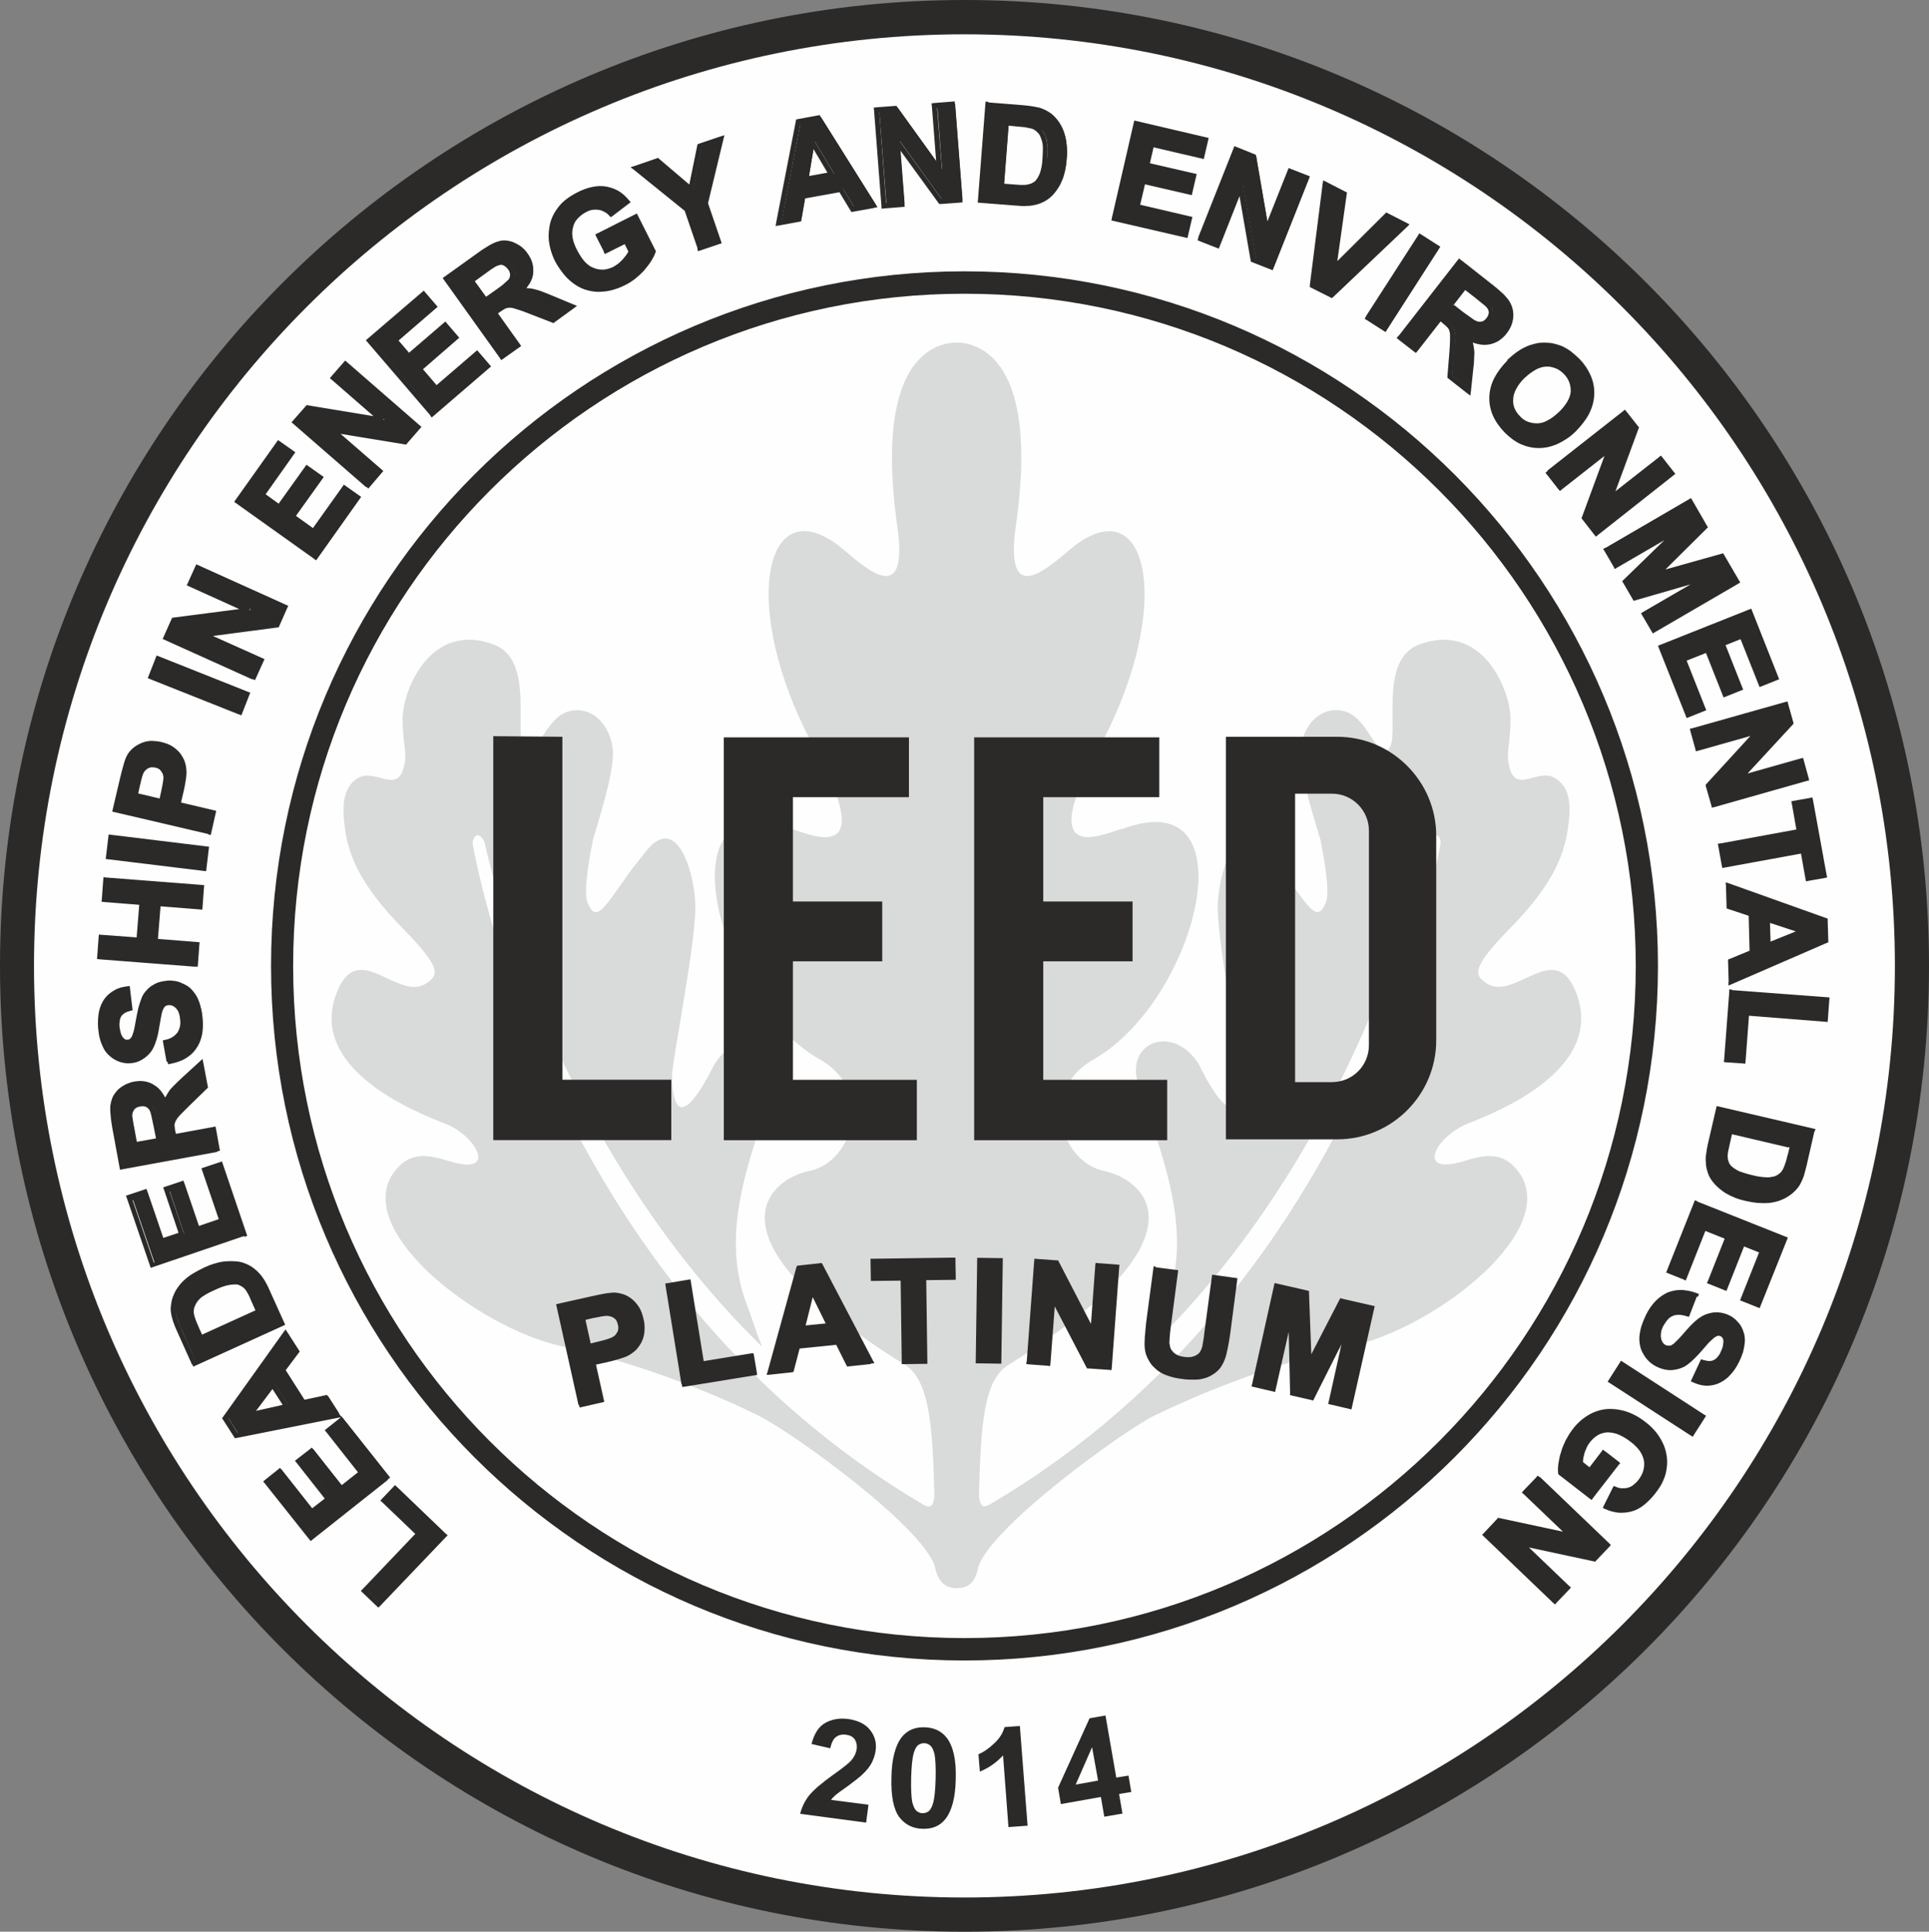 <?xml version="1.0" encoding="UTF-8"?>
<svg id="Layer_2" data-name="Layer 2" xmlns="http://www.w3.org/2000/svg" viewBox="0 0 192.87 193.15">
  <rect x="0" y="0" width="192.87" height="193.15" fill="#808080" stroke="none"/>
  <defs>
    <style>
      .cls-1, .cls-2 {
        fill: #2b2a29;
      }

      .cls-1, .cls-3, .cls-4 {
        fill-rule: evenodd;
      }

      .cls-3 {
        fill: #fefefe;
      }

      .cls-4 {
        fill: #d9dada;
      }
    </style>
  </defs>
  <g id="Layer_1-2" data-name="Layer 1">
    <g id="Layer_1-3" data-name="Layer_1">
      <g id="_2609499792" data-name=" 2609499792">
        <path class="cls-1" d="M96.66,0c53.12,.11,96.15,43.26,96.21,96.46v.23c-.06,53.29-43.23,96.46-96.43,96.46S.11,150.04,0,96.8v-.45C.11,43.2,43.14,.11,96.21,0h.45Z"/>
        <path class="cls-3" d="M96.43,3.43c51.39,0,93.03,41.7,93.03,93.15s-41.64,93.15-93.03,93.15S3.4,148.03,3.4,96.58,45.04,3.43,96.43,3.43Z"/>
        <path class="cls-4" d="M146.3,112.54c1.08-.54,14.4-4.82,11.34-13.15-2.15-5.84-6.29,1.08-9.18-1.19-.91-.71-1.5-1.3,2.55-5.41,4.08-4.14,5.27-7.06,5.7-9.58,.4-2.55,.4-4.45-1.28-5.44-1.67-.96-3.86,1.62-4.51-1.05-.4-1.45,.11-2.24,.11-4.82,0-2.81-2.75-9.81-9.13-7.46-4.14,1.53-1.93,8.99-3,10.4-1.11,1.45-2.04-2.98-4.37-3.69-2.69-.79-4.54,1.81-4.51,4.22,.03,2.38,1.5,6.89,2.01,8.62,.28,1.39,.99,5.13,.54,6.24-.68,1.64-1.28,1.11-2.81-.99-1.36-1.87-.62-1.08-3-4.08-2.98-3.83-4.76,1.47-4.99,5.02s2.35,15.87,2.3,17.49c-.17,7.4-4.11-1.08-4.22-1.28-2.58-4.11-7.54-2.18-5.98,2.24,2.83,8.05,5.36,15,2.66,21.88-.34,.94-.82,2.52-1.47,4.14,21.74-21.2,27.75-50.6,27.75-50.63,.09-.31,.6-.6,.88-.51s.4,.65,.31,.96c0,.06-7.11,43.68-45.04,65.96-.85,.48-.94-.03-1.08-.82,.17-6.92,.45-11.62,2.92-13.12,20.41-12.7,13.78-18.54,9.55-19.42-4.25-.88-6.66-8.11-.82-11.25,10.29-6.07,15.56-27.69,2.78-22.96-1.16,.09-9.58,4.68-2.15-8.59,7-13.27,4.85-25.06-2.41-19.93-1.9,1.33-7.31,7.31-6.24-1.33,1.96-13.12-1.16-17.8-4.85-18.65,0,0-.37-.06-.71-.11l-.31,.03v-.03c-.23-.03-1.02,.11-1.02,.11-3.69,.85-6.77,5.53-4.85,18.65,1.08,8.65-4.31,2.66-6.21,1.33-7.29-5.16-9.44,6.66-2.41,19.93,7.4,13.27-.99,8.7-2.18,8.59-12.76-4.73-7.48,16.89,2.81,22.96,5.84,3.15,3.43,10.4-.82,11.25-4.22,.85-10.86,6.72,9.55,19.42,2.44,1.53,2.75,6.24,2.92,13.18-.14,.77-.28,1.25-1.11,.77-37.93-22.28-45.01-65.91-45.04-65.96-.09-.31,.11-.88,.4-.96s.68,.4,.77,.71c0,.03,6.01,29.2,27.75,50.43-.65-1.59-1.13-3.2-1.5-4.14-2.66-6.89-.14-13.83,2.69-21.88,1.56-4.42-3.4-6.32-5.95-2.24-.14,.2-4.05,8.67-4.25,1.28-.03-1.62,2.55-13.97,2.32-17.49-.2-3.54-2.01-8.84-4.96-5.02-2.38,2.98-1.67,2.21-3.03,4.08-1.5,2.1-2.1,2.64-2.78,.99-.45-1.11,.26-4.85,.54-6.24,.48-1.73,1.98-6.21,2.01-8.62,0-2.41-1.87-5.02-4.54-4.22-2.32,.71-3.26,5.13-4.37,3.69-1.05-1.42,1.13-8.87-3-10.4-6.38-2.38-9.13,4.62-9.13,7.46,0,2.58,.54,3.37,.11,4.82-.65,2.66-2.86,.09-4.54,1.05-1.64,.99-1.64,2.92-1.28,5.44,.43,2.55,1.64,5.44,5.7,9.58,4.05,4.11,3.49,4.68,2.55,5.41-2.89,2.27-7.03-4.68-9.18,1.19-3.06,8.31,10.26,12.61,11.37,13.15,2.83,1.42,4.42,4.71,.51,3.71-1.56-.37-3.97-1.59-5.84,.62-4.96,5.78,7.97,15.87,16.55,17.74s16.3,5.27,19.5,6.86c3.2,1.5,16.84,11.31,17.8,15.28,.26,1.16,.82,2.04,2.15,2.04s1.87-.77,2.13-1.96c.88-3.88,14.57-13.83,17.77-15.36,3.23-1.56,10.91-4.99,19.5-6.86s21.51-11.96,16.55-17.74c-1.87-2.21-4.25-.99-5.84-.62-3.88,.96-2.32-2.3,.54-3.71h-.03Z"/>
        <path class="cls-1" d="M90.88,79.71v-5.98h-18.51v40.28h19.3v-6.04h-12.39v-11.85h8.93v-5.98h-8.93v-10.43h11.59Zm-34.64-6.04l-6.92-.06v40.39h17.8v-6.04h-10.89v-34.3Zm59.67,6.04v-5.98h-18.51v40.28h19.3v-6.04h-12.39v-11.85h8.93v-5.98h-8.93v-10.43h11.59Zm13.58-.34v28.83h3.69c2.04,0,3.69-1.64,3.69-3.69v-21.46c0-2.01-1.64-3.69-3.69-3.69h-3.69Zm-6.92-5.7h11.14c5.44,0,9.89,4.45,9.89,9.89v20.47c0,5.44-4.45,9.89-9.89,9.89h-11.14v-40.25Z"/>
        <path class="cls-1" d="M96.43,29.37c-37.05,0-67.12,30.1-67.12,67.21s30.05,67.21,67.12,67.21,67.12-30.08,67.12-67.21S133.51,29.37,96.43,29.37Zm0-2.24c38.3,0,69.34,31.1,69.34,69.45s-31.04,69.45-69.34,69.45S27.1,134.93,27.1,96.58,58.14,27.13,96.43,27.13Z"/>
        <path class="cls-1" d="M153.75,147.91l6.92,6.63-1.3,1.36-7.37-1.59,4.65,4.45-1.25,1.3-6.92-6.63,1.33-1.39,7.23,1.56-4.56-4.37,1.25-1.3,.03-.03Zm6.6-2.55l-1.36,1.76-.96-.74c0-.37,.06-.77,.2-1.19,.11-.43,.31-.79,.54-1.11,.51-.65,1.13-.99,1.9-1.05s1.59,.28,2.49,.96c.82,.65,1.3,1.33,1.45,2.07,.11,.71-.09,1.42-.6,2.1-.34,.45-.74,.74-1.16,.85-.45,.11-.91,.11-1.36-.09l-.88,1.76c.82,.4,1.62,.48,2.44,.26,.79-.23,1.56-.82,2.3-1.76,.57-.74,.91-1.42,1.02-2.1,.17-.88,.06-1.73-.28-2.55-.37-.82-.94-1.53-1.73-2.13-.74-.57-1.53-.94-2.38-1.13-.85-.17-1.67-.11-2.47,.23s-1.5,.91-2.1,1.7c-.48,.62-.85,1.33-1.08,2.13s-.31,1.47-.26,2.04l3.03,2.35,2.55-3.29-1.28-.99-.03-.09Zm1.81-8.93l8.05,5.22-1.05,1.64-8.05-5.19,1.05-1.64v-.03Zm7.23-6.83c-1.02-.37-1.93-.4-2.69-.06-.79,.31-1.47,1.02-2.01,2.1-.37,.74-.6,1.42-.62,2.01-.06,.6,.09,1.16,.37,1.64s.68,.85,1.16,1.11c.54,.28,1.05,.4,1.53,.34,.48-.03,.94-.2,1.36-.51,.43-.28,.94-.79,1.56-1.53s1.08-1.16,1.39-1.3c.23-.09,.45-.09,.65,0,.23,.11,.34,.28,.4,.54,.06,.4-.03,.82-.28,1.33-.26,.48-.51,.79-.85,.94-.31,.14-.71,.14-1.19,0l-.82,1.76c.79,.37,1.59,.43,2.32,.11,.77-.31,1.39-.99,1.93-2.04,.34-.65,.51-1.28,.57-1.84,.03-.57-.09-1.08-.34-1.5s-.6-.77-1.05-.99c-.68-.34-1.39-.37-2.13-.09-.54,.2-1.13,.71-1.84,1.5-.54,.62-.91,1.02-1.08,1.19-.26,.26-.48,.4-.68,.43-.2,.06-.4,.03-.6-.09-.31-.17-.51-.45-.62-.85-.09-.4,0-.88,.28-1.45,.26-.51,.62-.88,1.02-1.05,.43-.17,.94-.17,1.56,.03l.68-1.76,.03,.03Zm.2-9.24l8.9,3.54-2.64,6.6-1.5-.6,1.9-4.79-1.98-.79-1.79,4.45-1.5-.6,1.79-4.45-2.41-.96-1.98,4.96-1.5-.6,2.69-6.77h.03Zm9.58-5.78l-6.18-1.45-.34,1.42c-.11,.51-.17,.91-.17,1.16,0,.34,.09,.6,.23,.85s.4,.48,.79,.71,.94,.43,1.67,.6c.71,.17,1.28,.23,1.7,.2s.77-.14,1.02-.31,.48-.43,.65-.77c.11-.26,.26-.77,.45-1.53l.2-.85-.03-.03Zm2.01-1.53l-.79,3.46c-.2,.77-.37,1.36-.6,1.73-.28,.51-.68,.91-1.19,1.22s-1.08,.48-1.73,.54-1.39,0-2.27-.2c-.77-.17-1.42-.43-1.93-.74-.62-.4-1.11-.85-1.42-1.39-.26-.4-.4-.91-.45-1.5-.03-.45,.03-1.02,.2-1.7l.82-3.54,9.33,2.18,.03-.06Zm-7.99-13.75l9.47,.71-.14,1.93-7.85-.6-.37,4.79-1.62-.11,.51-6.75v.03Zm3.63-4.73l3.51-1.45-3.57-1.19,.09,2.64h-.03Zm-3.69,3.66l-.06-2.1,2.15-.91-.11-3.86-2.21-.74-.06-2.07,9.69,3.46,.06,2.04-9.47,4.11v.06Zm-1.02-13.63l.34,1.9,7.85-1.45,.51,2.78,1.59-.28-1.36-7.48-1.59,.28,.51,2.81-7.82,1.45h-.03Zm-2.72-11.54l9.21-2.61,.51,1.81-5.1,5.56,6.18-1.76,.48,1.73-9.21,2.61-.54-1.87,5.02-5.44-6.07,1.7-.48-1.73Zm-3.2-8.33l2.69,6.77,1.5-.6-1.96-4.96,2.41-.96,1.76,4.48,1.5-.6-1.76-4.48,1.98-.79,1.9,4.79,1.5-.6-2.61-6.6-8.9,3.54h-.03Zm-5.41-9.75l8.31-4.82,1.45,2.52-4.79,4.76,6.52-1.81,1.47,2.52-8.31,4.82-.91-1.56,6.52-3.8-7.48,2.15-.94-1.62,5.58-5.41-6.55,3.77-.91-1.56,.03,.03Zm-5.78-7.71l1.11,1.42,4.96-3.91-2.55,6.97,1.19,1.53,7.54-5.95-1.11-1.42-5.05,3.97,2.61-7.09-1.16-1.47-7.54,5.92v.03Zm-2.55-9.75c.79-.77,1.56-1.16,2.3-1.19s1.39,.26,1.93,.82c.54,.6,.79,1.22,.74,1.96-.06,.71-.48,1.47-1.28,2.24s-1.59,1.16-2.32,1.19-1.39-.23-1.93-.79-.77-1.22-.71-1.96c.06-.77,.48-1.5,1.28-2.27Zm-1.42-1.39c.71-.68,1.39-1.13,2.1-1.39,.51-.17,1.02-.28,1.56-.26,.54,0,1.02,.11,1.47,.28,.6,.26,1.16,.68,1.7,1.25,.99,1.02,1.45,2.15,1.39,3.37s-.65,2.38-1.76,3.46-2.3,1.62-3.51,1.62-2.3-.51-3.29-1.53-1.45-2.15-1.42-3.37c.06-1.22,.62-2.35,1.73-3.4l.03-.03Zm-5.9-5.61l1.5-1.93,1.19,.94c.62,.48,.99,.79,1.11,.91,.23,.23,.34,.48,.34,.74,.03,.26-.09,.51-.28,.77-.17,.23-.37,.37-.6,.45-.23,.06-.45,.06-.68,0-.23-.09-.71-.4-1.45-.96l-1.13-.88v-.03Zm-4.93,3.17l1.53,1.19,2.47-3.17,.31,.23c.34,.28,.6,.51,.71,.68s.2,.4,.23,.68c.03,.26,0,.85-.06,1.73l-.2,2.52,1.81,1.42,.23-2.18c.09-.88,.11-1.5,.09-1.9s-.14-.82-.31-1.28c.74,.43,1.42,.57,2.04,.45s1.16-.45,1.59-1.02c.34-.45,.54-.94,.6-1.45s-.06-.99-.31-1.42-.79-.94-1.59-1.59l-3.2-2.52-5.9,7.57-.03,.06Zm-3.2-1.98l1.64,1.05,5.19-8.08-1.64-1.05-5.19,8.08Zm-5.56-3.23l1.28-10.12,1.87,.96-1.05,7.43,5.3-5.27,1.84,.94-7.37,7-1.87-.96v.03Zm-11.14-4.68l1.67,.68,2.32-5.87,1.28,7.31,1.81,.71,3.54-8.93-1.67-.68-2.38,5.98-1.28-7.46-1.76-.68-3.54,8.93Zm-8.62-2.15l2.15-9.35,6.92,1.62-.37,1.59-5.02-1.16-.48,2.07,4.68,1.08-.37,1.59-4.68-1.08-.6,2.52,5.22,1.22-.37,1.59-7.09-1.64v-.03Zm-10.83-9.44l-.48,6.35,1.45,.11c.54,.03,.94,.03,1.16,0,.31-.06,.6-.17,.82-.34s.4-.45,.57-.88,.28-.99,.34-1.73,.03-1.3-.06-1.73c-.11-.4-.26-.74-.48-.96s-.51-.43-.85-.51c-.26-.09-.79-.14-1.56-.23l-.85-.06-.06-.03Zm-1.81-1.76l3.51,.26c.79,.06,1.39,.17,1.79,.31,.54,.2,.99,.54,1.36,.99s.62,.99,.79,1.62,.2,1.39,.14,2.3c-.06,.79-.2,1.45-.45,2.01-.28,.68-.68,1.22-1.16,1.62-.37,.31-.82,.51-1.42,.65-.43,.11-1.02,.14-1.73,.09l-3.63-.28,.74-9.58,.06,.03Zm-10.4,10.09l-.74-9.58,1.87-.14,4.42,6.12-.48-6.41,1.79-.14,.74,9.58-1.93,.14-4.34-6.01,.48,6.29-1.79,.14h-.03Zm-5.22-3.15l-1.96-3.26-.62,3.71,2.58-.48v.03Zm4.17,3.12l-2.07,.37-1.22-2.01-3.77,.68-.4,2.3-2.01,.37,1.96-10.12,2.01-.37,5.5,8.76v.03Zm-17.4,4.22l1.84-.62-1.3-3.83,1.53-6.41-2.1,.71-.88,4.31-3.37-2.86-2.15,.74,5.1,4.14,1.3,3.83h.03Zm-9.38,.23l-.74-1.45,3.71-1.87,1.73,3.43c-.17,.54-.54,1.11-1.11,1.73-.54,.62-1.19,1.11-1.87,1.45-.91,.45-1.76,.65-2.64,.62-.85-.03-1.62-.34-2.32-.85-.68-.54-1.25-1.22-1.64-2.04-.45-.91-.68-1.79-.65-2.66s.31-1.7,.82-2.44c.4-.57,1.02-1.05,1.84-1.45,1.05-.54,2.01-.74,2.83-.6s1.53,.57,2.1,1.28l-1.56,1.19c-.34-.37-.74-.6-1.19-.65-.45-.09-.94,0-1.42,.26-.77,.37-1.25,.94-1.45,1.62-.2,.71-.06,1.53,.43,2.47,.51,1.02,1.13,1.67,1.84,1.96s1.42,.23,2.15-.14c.37-.17,.68-.43,.99-.77,.28-.34,.51-.65,.68-.99l-.54-1.08-1.98,.99h-.03Zm-12.05,5.02l1.16-.82c.77-.54,1.19-.91,1.36-1.11,.14-.2,.2-.43,.2-.65s-.09-.45-.26-.71c-.2-.26-.43-.43-.68-.48s-.54-.03-.82,.11c-.14,.09-.54,.34-1.16,.79l-1.22,.88,1.42,1.98Zm1.64,5.64l1.59-1.13-2.32-3.26,.31-.23c.37-.26,.65-.43,.85-.48s.45-.06,.71-.03c.26,.06,.82,.23,1.64,.54l2.35,.91,1.87-1.33-2.04-.85c-.82-.34-1.42-.57-1.79-.62-.4-.09-.82-.11-1.3-.06,.62-.6,.96-1.19,1.02-1.81s-.11-1.22-.51-1.81c-.34-.45-.74-.79-1.22-.99s-.96-.23-1.45-.11c-.48,.14-1.13,.48-1.96,1.08l-3.32,2.38,5.58,7.82h-.03Zm-6.97,5.7l-6.26-7.29,5.39-4.65,1.05,1.22-3.91,3.37,1.39,1.62,3.63-3.12,1.05,1.22-3.63,3.12,1.7,1.98,4.05-3.49,1.05,1.22-5.53,4.76,.03,.03Zm-6.43,7.14l1.19-1.36-4.76-4.14,7.31,1.19,1.28-1.47-7.23-6.29-1.19,1.36,4.85,4.22-7.43-1.22-1.25,1.42,7.26,6.29h-.03Zm-5.24,7.17l-7.8-5.58,4.11-5.78,1.3,.94-3,4.2,1.73,1.25,2.78-3.91,1.3,.94-2.78,3.91,2.13,1.5,3.09-4.37,1.3,.94-4.22,5.95,.06,.03Zm-6.18,11.96l.74-1.64-5.75-2.58,7.34-.96,.79-1.79-8.73-3.94-.74,1.64,5.87,2.64-7.48,.96-.77,1.73,8.73,3.94Zm-1.39,3.51l-8.9-3.54,.71-1.81,8.9,3.54-.71,1.81Zm-10.46,8.28l2.66,.62,.23-1.02c.17-.74,.23-1.25,.2-1.53s-.14-.51-.31-.71-.4-.31-.68-.4c-.34-.09-.65-.06-.91,.11-.26,.14-.48,.37-.6,.65-.09,.23-.23,.65-.37,1.33l-.23,.91v.03Zm7.31,3.69l-9.35-2.18,.71-3.03c.26-1.13,.48-1.87,.65-2.21,.26-.51,.68-.88,1.22-1.13s1.19-.28,1.96-.11c.57,.14,1.02,.34,1.36,.65s.6,.62,.74,.99,.23,.74,.23,1.08c0,.48-.11,1.13-.31,1.98l-.28,1.22,3.51,.82-.43,1.9v.03Zm-.48,3.66l-9.52-1.19,.23-1.93,9.52,1.16-.23,1.93v.03Zm-.88,9.58l-9.55-.74,.14-1.93,3.77,.28,.28-3.77-3.77-.28,.14-1.93,9.55,.74-.14,1.93-4.17-.31-.28,3.77,4.17,.31-.14,1.93Zm-2.49,9.72l-.34-1.87c.62-.17,1.08-.43,1.33-.79,.28-.37,.4-.85,.34-1.45-.06-.62-.23-1.08-.51-1.36s-.6-.43-.96-.4c-.23,.03-.43,.09-.57,.26-.14,.14-.28,.4-.37,.71-.06,.23-.17,.77-.28,1.59-.17,1.05-.45,1.81-.79,2.24-.48,.62-1.11,.96-1.87,1.02-.48,.03-.96-.06-1.39-.31-.45-.26-.79-.62-1.05-1.13s-.43-1.11-.48-1.84c-.09-1.19,.11-2.13,.6-2.75,.48-.65,1.16-1.02,2.04-1.11l.23,1.93c-.48,.11-.82,.31-1.02,.62-.2,.28-.28,.71-.23,1.25,.03,.57,.2,.99,.45,1.28,.17,.2,.37,.28,.62,.26,.23-.03,.43-.14,.57-.34,.2-.26,.34-.88,.51-1.81,.14-.96,.34-1.67,.54-2.13,.2-.48,.51-.85,.91-1.13s.88-.45,1.5-.51c.54-.06,1.08,.06,1.59,.34s.88,.68,1.16,1.22,.45,1.22,.51,2.07c.09,1.22-.11,2.15-.62,2.86-.51,.68-1.28,1.13-2.35,1.36l-.06-.06Zm-1.13,7.85l-2.41,.43-.26-1.5c-.14-.77-.23-1.25-.23-1.39,0-.31,.09-.57,.23-.79,.17-.2,.4-.34,.74-.4,.28-.06,.54-.03,.74,.06s.37,.26,.51,.45c.11,.23,.26,.77,.43,1.7l.26,1.42v.03Zm5.78,.91l-.34-1.9-3.94,.71-.09-.4c-.09-.45-.11-.77-.06-.99,.03-.23,.14-.43,.28-.65,.17-.23,.57-.65,1.19-1.25l1.81-1.73-.43-2.27-1.64,1.47c-.65,.6-1.11,1.05-1.33,1.36s-.43,.71-.6,1.16c-.26-.79-.68-1.36-1.22-1.7s-1.16-.43-1.87-.31c-.57,.11-1.02,.34-1.42,.68s-.62,.77-.71,1.28c-.09,.48-.03,1.25,.14,2.24l.74,4.03,9.44-1.73h.03Zm2.72,8.48l-9.07,3.09-2.3-6.72,1.53-.51,1.67,4.88,2.01-.68-1.53-4.54,1.53-.51,1.53,4.54,2.47-.85-1.73-5.07,1.53-.51,2.35,6.92v-.03Zm-4.31,10.4l5.78-2.61-.6-1.3c-.23-.48-.43-.82-.57-1.02-.2-.26-.43-.43-.68-.54s-.6-.14-1.05-.09-1.02,.23-1.67,.54c-.68,.31-1.16,.6-1.47,.88s-.51,.57-.62,.88-.11,.62-.03,.99c.06,.26,.26,.77,.57,1.47l.37,.79h-.03Zm-.68,2.44l8.73-3.94-1.5-3.32c-.28-.65-.6-1.13-.88-1.47-.4-.45-.82-.77-1.25-.94-.57-.23-1.22-.31-1.96-.23-.6,.06-1.28,.26-1.98,.57-.82,.37-1.47,.79-1.93,1.22-.48,.45-.82,.94-1.05,1.47s-.28,1.11-.2,1.67c.06,.43,.26,1.02,.57,1.73l1.45,3.23Zm7.85,2.18l-2.27,3.03,3.69-.82-1.42-2.21Zm1.3-5.05l1.13,1.76-1.39,1.87,2.07,3.23,2.27-.51,1.11,1.73-10.09,2.01-1.11-1.73,6.01-8.39v.03Zm10.09,14.31l-4.54-5.73-1.28,.99,3.32,4.2-2.04,1.62-2.98-3.77-1.28,.99,2.98,3.77-1.67,1.33-3.2-4.05-1.28,1.02,4.42,5.58,7.51-5.95h.03Zm5.75,5.81l-6.58,6.89-1.39-1.33,5.44-5.7-3.46-3.32,1.11-1.16,4.88,4.68v-.06Z"/>
        <path class="cls-1" d="M160.33,154.54l-6.55-6.29-.88,.94,4.37,4.2-.23,.43-7.11-1.53-1.08,1.11,6.58,6.29,.88-.94-4.45-4.28,.23-.43,7.23,1.56,1.02-1.08v.03Zm-6.38-6.83l-.2-.17-.17,.2-1.25,1.3-.17,.2,.2,.17,3.91,3.74-6.35-1.36-.14-.03-.09,.11-1.33,1.42-.17,.17,.17,.17,6.92,6.63,.2,.17,.17-.2,1.25-1.3,.17-.2-.2-.17-4-3.83,6.49,1.39,.14,.03,.09-.11,1.3-1.36,.17-.2-.17-.17-6.92-6.63-.03,.03Zm7.34-1.33l-2.24,2.89-2.72-2.13c-.03-.23,0-.48,.03-.77,.03-.34,.11-.68,.23-1.05h0c.11-.37,.26-.74,.43-1.08s.37-.65,.6-.96c.28-.4,.6-.71,.94-.96s.68-.48,1.05-.62,.74-.26,1.13-.28,.77,0,1.16,.09,.79,.23,1.16,.4c.4,.17,.74,.4,1.11,.68,.4,.28,.71,.62,.99,.96s.51,.71,.68,1.08,.28,.77,.31,1.16c.06,.4,.03,.82-.06,1.22h0c-.06,.31-.17,.65-.34,.96-.17,.34-.37,.68-.65,1.02-.34,.45-.71,.82-1.08,1.11-.34,.28-.71,.45-1.08,.57h0c-.37,.09-.74,.14-1.11,.09-.28-.03-.6-.11-.91-.23l.68-1.3c.17,.06,.37,.09,.54,.09,.26,.03,.51,0,.77-.09,.26-.06,.48-.2,.71-.34s.43-.34,.6-.6c.28-.37,.48-.74,.6-1.11,.11-.4,.14-.77,.06-1.16-.06-.4-.23-.79-.48-1.16s-.6-.71-1.05-1.05c-.48-.37-.94-.62-1.36-.79-.45-.17-.88-.26-1.3-.23s-.79,.14-1.16,.34c-.34,.2-.65,.45-.94,.82-.14,.17-.26,.37-.34,.57s-.17,.4-.26,.62c-.06,.23-.11,.43-.14,.65-.03,.2-.06,.4-.06,.62v.11l.09,.09,.96,.74,.2,.17,.17-.2,1.19-1.56,.88,.68,.03-.06Zm-.77-1.25l1.28,.99,.2,.17-.17,.2-2.55,3.29-.14,.2-.2-.14-3.03-2.35-.09-.06-.03-.11c-.03-.31-.03-.62,.03-.99,.06-.34,.11-.74,.26-1.13h0c.11-.43,.28-.79,.45-1.16,.2-.37,.4-.71,.65-1.05,.31-.43,.65-.77,1.02-1.08,.37-.28,.77-.54,1.19-.71h0c.43-.17,.85-.28,1.28-.31s.88,0,1.33,.09,.88,.23,1.28,.43c.43,.2,.82,.45,1.19,.74,.43,.31,.77,.65,1.08,1.02s.54,.77,.74,1.19h0c.2,.43,.31,.88,.37,1.33s.03,.91-.06,1.39h0c-.06,.37-.2,.74-.37,1.11s-.43,.74-.71,1.11c-.37,.48-.77,.88-1.16,1.19s-.82,.54-1.28,.65h0c-.43,.11-.88,.14-1.3,.11-.43-.06-.88-.17-1.3-.37l-.23-.11,.11-.23,.88-1.76,.11-.2,.23,.09c.2,.09,.4,.14,.6,.14s.4,0,.6-.06,.37-.14,.54-.28,.34-.28,.51-.51c.23-.31,.4-.62,.48-.94s.11-.62,.06-.96c-.06-.31-.2-.65-.4-.96-.23-.31-.54-.65-.94-.94-.43-.34-.85-.57-1.25-.74-.37-.14-.74-.2-1.08-.2-.34,.03-.65,.11-.94,.28s-.54,.4-.77,.68c-.11,.14-.23,.31-.31,.48s-.14,.34-.23,.54c-.06,.2-.09,.4-.14,.57-.03,.14-.03,.28-.03,.43l.65,.51,1.19-1.56,.14-.2,.2,.14,.06,.06Zm9.35-3.43l-7.63-4.93-.77,1.22,7.63,4.93,.77-1.19v-.03Zm-7.57-5.5l-.23-.14-.14,.23-1.05,1.64-.14,.23,.23,.14,8.05,5.22,.23,.14,.14-.23,1.05-1.64,.14-.23-.23-.14-8.05-5.22Zm6.26-5.16c-.26-.06-.48-.09-.68-.09-.28,0-.57,.06-.79,.14-.26,.09-.45,.26-.65,.45s-.37,.43-.51,.71c-.14,.31-.26,.57-.31,.85s-.06,.54,0,.77,.14,.43,.26,.6,.28,.31,.48,.4h0c.14,.06,.26,.11,.4,.11,.14,.03,.26,.03,.4-.03h0c.14-.03,.26-.09,.4-.17s.26-.2,.4-.31c.09-.09,.23-.23,.4-.43,.2-.2,.43-.45,.68-.77,.34-.4,.65-.71,.94-.96,.28-.23,.54-.4,.79-.48h0c.34-.11,.68-.17,.99-.17s.62,.09,.94,.26h0c.2,.11,.37,.23,.51,.37,.17,.14,.28,.31,.4,.51h0c.11,.2,.2,.4,.26,.62s.06,.48,.06,.74c-.03,.26-.06,.54-.14,.82s-.23,.6-.37,.91c-.26,.51-.54,.94-.85,1.25s-.62,.54-.96,.68-.68,.2-1.05,.17c-.28-.03-.57-.09-.85-.2l.62-1.33c.17,.03,.34,.06,.51,.06,.23,0,.45-.03,.65-.11s.37-.23,.54-.4,.31-.4,.43-.65c.14-.28,.23-.51,.28-.77s.06-.48,.03-.71c-.03-.17-.09-.31-.17-.43s-.2-.23-.37-.31c-.14-.06-.28-.11-.43-.11s-.28,.03-.43,.09c-.17,.09-.4,.23-.65,.48-.23,.23-.51,.51-.82,.91-.31,.37-.6,.68-.82,.91-.26,.26-.48,.45-.68,.6s-.4,.26-.6,.31c-.2,.09-.43,.11-.62,.14-.23,.03-.43,0-.68-.06-.23-.06-.48-.14-.74-.28-.23-.11-.43-.26-.6-.43s-.34-.37-.45-.6c-.14-.23-.23-.45-.28-.71s-.06-.51-.06-.79c.03-.28,.09-.6,.17-.91,.11-.31,.23-.65,.43-1.02,.26-.51,.57-.94,.88-1.28s.65-.57,1.02-.71,.74-.23,1.16-.2c.34,0,.71,.09,1.11,.2l-.51,1.3-.03,.06Zm1.08-1.36l-.68,1.76-.09,.23-.23-.06c-.28-.09-.54-.14-.79-.14-.23,0-.43,.03-.6,.11s-.34,.17-.48,.34c-.14,.14-.28,.37-.43,.6-.14,.26-.23,.48-.26,.71-.03,.2-.03,.4,0,.57s.09,.31,.17,.43,.17,.2,.28,.26h0c.09,.03,.14,.06,.23,.06h.23c.06,0,.14-.06,.23-.11,.11-.06,.2-.14,.31-.26l.4-.4c.17-.2,.4-.45,.68-.77,.37-.43,.71-.77,1.02-1.02,.34-.28,.62-.45,.94-.57h0c.4-.14,.79-.23,1.19-.2s.77,.11,1.16,.31h0c.26,.11,.45,.28,.65,.45,.2,.2,.37,.4,.51,.62h0c.14,.26,.23,.51,.31,.77,.06,.28,.09,.57,.06,.88s-.09,.62-.17,.94c-.11,.31-.23,.65-.4,.99-.28,.57-.6,1.02-.94,1.36-.34,.37-.74,.62-1.13,.79s-.82,.23-1.25,.23c-.43-.03-.85-.14-1.28-.34l-.23-.11,.11-.23,.82-1.76,.09-.2,.23,.06c.23,.06,.43,.11,.6,.11s.31-.03,.43-.09,.26-.14,.37-.28,.26-.31,.34-.54c.11-.23,.2-.45,.23-.65s.06-.37,.03-.54h0c0-.09-.03-.14-.09-.23-.03-.06-.09-.11-.17-.14-.06-.03-.14-.06-.2-.06s-.14,.03-.23,.06h0c-.11,.06-.28,.17-.48,.37-.23,.2-.48,.48-.79,.85s-.6,.68-.88,.96-.51,.48-.74,.65-.45,.28-.71,.37-.51,.14-.77,.17-.54,0-.82-.06-.57-.17-.85-.31h0c-.26-.14-.51-.31-.71-.51s-.4-.43-.54-.71c-.17-.26-.28-.54-.34-.85s-.09-.62-.06-.94,.09-.65,.2-1.02c.11-.34,.26-.71,.45-1.11,.28-.57,.6-1.02,.96-1.39s.77-.65,1.19-.85c.43-.17,.88-.26,1.39-.26,.48,.03,.99,.11,1.5,.31l.26,.09-.09,.26-.17,.03Zm8.53-5.64l-2.44,6.12-1.02-.43,1.81-4.56,.09-.23-.23-.09-1.98-.79-.23-.09-.09,.23-1.67,4.22-1.02-.43,1.67-4.22,.09-.23-.23-.09-2.41-.96-.23-.09-.09,.23-1.9,4.73-1.02-.43,2.49-6.29,8.42,3.37h-.03Zm-8.48-3.94l-.23-.09-.09,.23-2.69,6.77-.09,.23,.23,.09,1.5,.6,.23,.11,.09-.23,1.87-4.73,1.93,.77-1.67,4.22-.11,.23,.23,.09,1.5,.6,.23,.09,.09-.23,1.67-4.22,1.5,.6-1.81,4.56-.09,.23,.23,.09,1.5,.6,.23,.09,.09-.23,2.64-6.6,.09-.23-.23-.09-8.9-3.54,.09,.03Zm3.34-7.23l-.26-.06-.06,.26-.34,1.42c-.06,.28-.11,.51-.14,.71s-.06,.37-.03,.51c0,.2,.03,.34,.06,.51s.11,.31,.17,.45h0c.09,.14,.2,.28,.34,.43s.31,.26,.54,.37h0c.2,.11,.45,.23,.74,.34,.28,.09,.62,.2,.99,.28s.71,.14,.99,.17,.57,.06,.79,.03h0c.23-.03,.43-.06,.62-.11s.37-.14,.51-.26h0c.14-.11,.28-.23,.43-.37,.11-.14,.23-.31,.31-.48,.06-.14,.14-.34,.23-.6s.17-.6,.26-.96l.2-.85,.06-.26-.26-.06-6.18-1.45,.03-.03Zm5.81,1.87l-5.67-1.33-.26,1.16c-.06,.26-.11,.48-.14,.65-.03,.2-.03,.34-.03,.43h0c0,.14,.03,.28,.06,.4s.09,.23,.14,.34h0c.06,.09,.14,.2,.26,.28,.11,.11,.26,.2,.45,.31h0c.17,.11,.4,.2,.68,.28,.26,.09,.57,.17,.94,.26,.34,.09,.65,.14,.94,.17,.26,.03,.51,.03,.68,.03h0c.2-.03,.37-.06,.51-.09,.14-.06,.28-.11,.4-.2h0c.11-.09,.23-.17,.31-.28s.17-.23,.23-.4h0c.06-.11,.11-.28,.2-.54s.14-.57,.26-.94l.14-.6-.09,.06Zm1.28,1.67l.74-3.2-8.84-2.07-.77,3.29c-.09,.34-.14,.65-.17,.91-.03,.28-.03,.51-.03,.71,.03,.28,.06,.54,.14,.77,.06,.23,.14,.43,.26,.62h0c.31,.51,.74,.94,1.33,1.3,.26,.14,.51,.28,.82,.4s.65,.23,1.02,.31c.43,.09,.82,.17,1.19,.2s.71,.03,.99,0c.31-.03,.6-.09,.88-.17,.26-.09,.51-.2,.77-.34h0c.23-.14,.43-.28,.62-.48,.17-.17,.34-.4,.48-.62h0c.09-.17,.2-.4,.28-.68s.2-.62,.28-.99v.06Zm1.3-3.32l-.79,3.46c-.09,.4-.2,.74-.28,1.05-.11,.31-.23,.57-.34,.77h0c-.14,.28-.34,.51-.57,.74s-.45,.4-.74,.57h0c-.26,.17-.54,.28-.85,.4-.31,.09-.62,.17-.96,.2s-.71,.03-1.11,0-.82-.11-1.25-.2c-.4-.09-.77-.2-1.11-.34s-.62-.28-.91-.45c-.65-.43-1.16-.91-1.5-1.47h0c-.14-.23-.23-.45-.31-.74h0c-.09-.28-.14-.57-.14-.88h0c-.03-.23-.03-.51,.03-.82,.03-.28,.09-.62,.17-.99l.82-3.54,.06-.26,.26,.06,9.35,2.18,.26,.06-.06,.26-.03-.03Zm.96-12.87l-8.96-.68-.48,6.24,1.11,.09,.34-4.54,.03-.26,.26,.03,7.6,.6,.11-1.42v-.06Zm-9.18-1.22l9.47,.71,.26,.03-.03,.26-.14,1.93-.03,.26-.26-.03-7.6-.6-.34,4.54-.03,.26-.26-.03-1.62-.11-.26-.03,.03-.26,.51-6.75v-.26l.26,.03,.03,.06Zm7.2-5.67l-.03-.48-3.57-1.19-.34-.11v.37l.09,2.64v.37l.34-.14,3.51-1.45Zm-3.37,.82l2.52-1.02-2.58-.85,.06,1.9v-.03Zm-3.74,2.13l.06,1.53,8.96-3.91-.06-1.7-9.18-3.26,.03,1.5,2.04,.68,.17,.06v.17l.11,3.86v.17l-.17,.06-1.98,.82,.03,.03Zm-.45,1.93l-.06-2.1v-.17l.17-.06,1.98-.82-.09-3.49-2.04-.68-.17-.06v-.17l-.06-2.07-.03-.37,.34,.11,9.69,3.46,.17,.06v.17l.06,2.04v.17l-.17,.06-9.47,4.11-.34,.14v-.34Zm7.11-14.83l-7.57,1.39,.26,1.42,7.6-1.39,.26-.06,.06,.26,.45,2.52,1.08-.2-1.28-7-1.08,.2,.45,2.55,.06,.26-.26,.06h-.03Zm-7.94,.94l-.26,.06,.06,.26,.34,1.9,.06,.26,.26-.06,7.6-1.39,.45,2.52,.06,.26,.26-.06,1.59-.28,.26-.06-.06-.26-1.36-7.48-.06-.26-.26,.06-1.59,.28-.26,.06,.06,.26,.45,2.55-7.57,1.39h-.03Zm6.35-13.55l.4,1.42-5.02,5.44,.26,.43,5.95-1.67,.34,1.25-8.73,2.47-.43-1.47,4.9-5.36-.26-.43-5.81,1.64-.34-1.25,8.73-2.47Zm-9.13,2.04l9.24-2.61,.26-.06,.06,.26,.51,1.81,.03,.14-.09,.11-4.51,4.88,5.3-1.5,.26-.06,.06,.26,.48,1.73,.06,.26-.26,.06-9.21,2.61-.26,.06-.06-.26-.54-1.87-.03-.14,.09-.11,4.39-4.79-5.19,1.47-.26,.06-.06-.26-.48-1.73-.06-.26,.26-.06Zm5.64-11.28l-8.45,3.34,2.49,6.29,1.02-.4-1.87-4.73-.09-.23,.23-.09,2.41-.96,.23-.09,.09,.23,1.67,4.22,1.02-.4-1.67-4.22-.09-.23,.23-.11,1.98-.79,.23-.09,.09,.23,1.81,4.56,1.02-.4-2.44-6.12,.09-.03Zm-8.87,2.95l-.23,.09,.09,.23,2.69,6.77,.09,.23,.23-.09,1.5-.6,.23-.09-.09-.23-1.87-4.73,1.93-.77,1.67,4.22,.09,.23,.23-.09,1.5-.6,.23-.09-.09-.23-1.67-4.22,1.5-.6,1.81,4.56,.09,.23,.23-.09,1.5-.6,.23-.09-.09-.23-2.61-6.6-.09-.23-.23,.09-8.9,3.54,.03-.06Zm2.89-13.97l1.25,2.13-4.65,4.62,.26,.43,6.32-1.76,1.25,2.13-7.85,4.56-.65-1.11,6.32-3.66-.2-.48-7.29,2.1-.74-1.28,5.44-5.27-.31-.4-6.32,3.66-.65-1.11,7.85-4.56h-.03Zm-8.33,4.25l8.28-4.82,.23-.14,.14,.23,1.45,2.52,.11,.17-.14,.14-4.11,4.08,5.56-1.56,.2-.06,.11,.17,1.47,2.52,.14,.23-.23,.14-8.28,4.82-.23,.14-.14-.23-.91-1.56-.14-.23,.23-.14,4.73-2.75-5.5,1.59-.2,.06-.09-.17-.94-1.62-.11-.17,.14-.14,4.08-3.97-4.73,2.75-.23,.14-.11-.23-.91-1.56-.14-.23,.23-.11,.03-.03Zm1.81-13.04l-7.11,5.61,.79,.99,4.76-3.74,.4,.28-2.49,6.83,.96,1.22,7.14-5.61-.79-.99-4.85,3.83-.4-.28,2.55-6.94-.91-1.16-.06-.03Zm-7.65,5.39l-.2,.17,.17,.2,1.11,1.42,.17,.2,.2-.17,4.25-3.34-2.24,6.09-.06,.14,.09,.11,1.19,1.53,.17,.2,.2-.17,7.54-5.95,.2-.17-.17-.2-1.11-1.42-.17-.2-.2,.17-4.34,3.4,2.3-6.24,.06-.14-.09-.11-1.16-1.47-.17-.2-.2,.17-7.54,5.92v.06Zm-3.54-8.53c.23-.4,.54-.79,.96-1.19s.82-.71,1.22-.91c.43-.23,.82-.34,1.25-.34h0c.4-.03,.79,.06,1.13,.2s.68,.4,.99,.71,.51,.65,.65,1.02,.2,.74,.17,1.13-.17,.79-.4,1.22c-.23,.4-.54,.79-.96,1.19s-.82,.71-1.25,.94-.85,.34-1.25,.34h0c-.4,0-.79-.06-1.13-.2s-.68-.37-.96-.68-.51-.62-.62-.99c-.14-.37-.17-.74-.14-1.16h0c.03-.43,.17-.82,.4-1.25l-.06-.03Zm1.3-.82c.37-.37,.77-.62,1.11-.82,.34-.17,.68-.28,1.02-.28,.34-.03,.62,.06,.94,.17,.28,.11,.57,.31,.82,.57s.43,.54,.54,.85c.11,.28,.14,.6,.14,.91h0c-.03,.31-.14,.65-.34,.99s-.48,.71-.88,1.08-.77,.65-1.13,.82c-.34,.2-.71,.28-1.02,.28h0c-.34,0-.65-.06-.94-.17s-.57-.31-.79-.57c-.26-.26-.43-.54-.54-.82s-.14-.6-.11-.94,.14-.68,.34-1.02c.2-.37,.48-.71,.85-1.08v.03Zm-.43-2.21c.34-.23,.65-.4,.99-.51h0c.23-.09,.48-.14,.74-.2s.51-.06,.77-.06,.48,.03,.74,.06c.23,.06,.45,.11,.65,.2h0c.28,.11,.54,.28,.82,.48s.54,.43,.79,.71c.45,.48,.82,.99,1.02,1.53,.23,.51,.31,1.08,.28,1.64s-.17,1.13-.45,1.67-.71,1.08-1.25,1.62c-.54,.51-1.08,.91-1.64,1.16-.54,.26-1.11,.37-1.67,.37s-1.11-.11-1.62-.37-1.02-.6-1.47-1.08c-.48-.48-.82-.99-1.05-1.53s-.31-1.08-.28-1.64h0c.03-.57,.17-1.13,.45-1.64,.28-.54,.68-1.08,1.22-1.59,.34-.31,.68-.6,1.02-.82h-.06Zm-1.36,.45c.37-.34,.74-.65,1.08-.88,.37-.26,.74-.43,1.08-.57h0c.26-.09,.54-.17,.82-.23s.54-.06,.85-.06c.28,0,.57,.03,.82,.09s.51,.14,.77,.23h0c.31,.14,.62,.31,.94,.54,.28,.23,.57,.48,.88,.77,.51,.54,.88,1.11,1.13,1.7s.37,1.22,.34,1.87h0c-.03,.65-.2,1.28-.51,1.9-.31,.6-.77,1.19-1.33,1.76s-1.19,.96-1.79,1.25c-.62,.28-1.25,.43-1.9,.43s-1.25-.14-1.84-.4c-.57-.26-1.11-.68-1.62-1.19-.51-.54-.91-1.11-1.16-1.7s-.37-1.22-.34-1.87,.2-1.28,.51-1.87,.74-1.16,1.3-1.73l-.03-.03Zm-4.76-4.34l-1.13-.88-.2-.17,.14-.2,1.5-1.93,.17-.2,.2,.17,1.19,.94c.34,.26,.57,.45,.74,.6,.2,.14,.31,.26,.37,.34h0c.11,.14,.23,.28,.28,.43s.11,.31,.11,.48h0c0,.17-.03,.34-.09,.48s-.14,.31-.26,.45-.23,.23-.34,.34c-.11,.09-.26,.17-.4,.2h0c-.14,.06-.28,.06-.43,.06s-.28-.03-.43-.09-.34-.17-.6-.34c-.23-.17-.54-.4-.91-.68h.06Zm-.62-1.13l1.19-1.53,.99,.77c.28,.23,.54,.43,.74,.6,.17,.14,.28,.23,.34,.28,.09,.11,.17,.2,.2,.28,.06,.09,.06,.2,.09,.28,0,.09-.03,.2-.06,.28-.03,.11-.09,.2-.17,.31s-.14,.17-.23,.23-.14,.11-.23,.11h0c-.09,.03-.17,.03-.26,.03h0c-.09,0-.17-.03-.26-.06s-.26-.11-.48-.28c-.26-.17-.54-.4-.91-.65l-.94-.74-.03,.09Zm.65-4l-5.58,7.17,1.13,.88,2.3-2.95,.14-.2,.2,.17,.31,.23c.2,.14,.34,.28,.45,.4,.14,.11,.23,.26,.31,.34h0c.06,.11,.14,.23,.17,.37,.06,.14,.06,.28,.09,.43s.03,.37,0,.68c0,.31-.03,.68-.06,1.11h0l-.2,2.38,1.36,1.05,.17-1.73h0c.06-.43,.09-.79,.09-1.11,.03-.31,.03-.54,0-.74h0c-.03-.2-.06-.37-.11-.57s-.11-.4-.2-.62l.37-.31c.34,.2,.68,.34,.99,.4s.6,.09,.88,.03,.54-.14,.77-.31c.23-.14,.45-.37,.68-.62,.17-.2,.28-.43,.37-.65s.14-.45,.17-.68h0c.03-.23,0-.45-.03-.65-.06-.2-.11-.4-.26-.6h0c-.11-.2-.31-.43-.57-.68s-.6-.54-.99-.85l-3-2.35h.06Zm-6.15,7.06l-.17,.2,.2,.17,1.53,1.19,.2,.14,.17-.2,2.3-2.95,.11,.09c.17,.14,.31,.26,.43,.37s.2,.2,.23,.26h0c.06,.06,.09,.14,.11,.26,.03,.09,.06,.2,.06,.31v.6c0,.28-.03,.65-.06,1.11l-.2,2.49v.14l.11,.09,1.81,1.42,.37,.28,.06-.45,.23-2.18h0c.06-.43,.09-.82,.09-1.13,.03-.34,.03-.6,0-.82s-.06-.43-.11-.65c0-.03-.03-.06-.03-.09,.2,.09,.4,.14,.57,.17,.37,.09,.74,.09,1.08,.03s.68-.2,.96-.37c.28-.2,.57-.43,.79-.74,.2-.26,.34-.51,.45-.77s.17-.54,.2-.82h0c.03-.28,0-.57-.06-.82s-.17-.51-.31-.74h0c-.14-.23-.34-.48-.62-.77-.28-.26-.62-.57-1.02-.88l-3.2-2.52-.2-.17-.17,.2-5.9,7.57Zm2.27-9.52l-4.9,7.63,1.19,.77,4.93-7.63-1.19-.77h-.03Zm-5.5,7.57l-.14,.23,.23,.14,1.64,1.05,.23,.14,.14-.23,5.19-8.08,.14-.23-.23-.14-1.64-1.05-.23-.14-.14,.23-5.19,8.05v.03Zm-3.86-12.81l-1.22,9.58,1.53,.79,7-6.63-1.36-.68-5.16,5.13-.43-.23,1.02-7.26-1.39-.71Zm-1.76,9.69l1.28-10.12,.06-.37,.34,.17,1.87,.96,.17,.09-.03,.17-.94,6.69,4.76-4.73,.14-.14,.17,.09,1.84,.94,.31,.17-.26,.26-7.37,7-.14,.11-.17-.09-1.87-.94-.17-.09,.03-.17h-.03Zm-7.2-13.24l-3.34,8.45,1.19,.48,2.24-5.61,.48,.06,1.25,7.17,1.45,.57,3.34-8.45-1.19-.48-2.3,5.73-.48-.06-1.28-7.29-1.39-.54,.03-.03Zm-3.94,8.5l-.09,.23,.23,.11,1.67,.65,.23,.09,.09-.23,1.98-5.02,1.11,6.41,.03,.14,.14,.06,1.81,.71,.23,.09,.09-.23,3.54-8.93,.09-.23-.23-.09-1.67-.65-.23-.09-.09,.23-2.04,5.13-1.13-6.55-.03-.14-.14-.06-1.76-.71-.23-.09-.09,.23-3.54,8.93h.03Zm-6.01-11.11l-2.04,8.84,6.6,1.53,.26-1.08-4.96-1.16-.26-.06,.06-.26,.6-2.52,.06-.26,.26,.06,4.42,1.02,.26-1.08-4.42-1.02-.26-.06,.06-.26,.48-2.07,.06-.26,.26,.06,4.76,1.11,.26-1.08-6.41-1.47h-.03Zm-2.61,8.99l2.15-9.35,.06-.26,.26,.06,6.92,1.62,.26,.06-.06,.26-.37,1.59-.06,.26-.26-.06-4.76-1.11-.37,1.59,4.42,1.02,.26,.06-.06,.26-.37,1.59-.06,.26-.26-.06-4.42-1.02-.48,2.04,4.96,1.16,.26,.06-.06,.26-.37,1.59-.06,.26-.26-.06-7.09-1.64-.26-.06,.06-.26v-.09Zm-11.31-3.06l-.03,.26,.26,.03,1.45,.11c.28,.03,.51,.03,.71,.03,.23,0,.4-.03,.51-.03h0c.17-.03,.34-.09,.51-.14,.14-.06,.28-.14,.43-.26s.26-.23,.37-.43c.11-.17,.2-.34,.28-.57h0c.09-.23,.17-.48,.23-.79s.11-.65,.11-1.02c.03-.37,.03-.71,.03-1.02-.03-.31-.06-.57-.11-.79s-.11-.43-.23-.6c-.09-.2-.2-.34-.31-.48h0c-.11-.14-.26-.26-.43-.34-.17-.11-.34-.17-.54-.23h0c-.14-.06-.37-.09-.62-.11-.28-.03-.6-.06-.99-.11l-.88-.06-.26-.03-.03,.26-.48,6.32h.03Zm.96-6.04l-.45,5.81,1.19,.09c.28,.03,.48,.03,.68,.03,.17,0,.31,0,.43-.03h0c.14-.03,.26-.06,.4-.11,.11-.06,.23-.11,.31-.17h0c.09-.06,.17-.17,.26-.28,.09-.14,.17-.28,.26-.48h0c.09-.2,.14-.43,.2-.71s.09-.6,.11-.96,.03-.68,.03-.96c0-.26-.03-.48-.09-.68h0c-.06-.17-.11-.34-.17-.48s-.14-.26-.26-.37c-.09-.11-.2-.2-.31-.26-.11-.09-.26-.14-.43-.17h0c-.11-.03-.31-.06-.54-.11-.26-.03-.57-.06-.96-.09l-.6-.06h-.06Zm1.45-1.53l-3.26-.26-.68,9.07,3.37,.26c.34,.03,.65,.03,.94,.03s.51-.03,.71-.09h0c.26-.06,.51-.14,.74-.26s.4-.23,.57-.37h0c.23-.2,.43-.4,.6-.65s.34-.54,.48-.88h0c.11-.26,.2-.57,.28-.88,.06-.31,.11-.68,.14-1.05,.03-.43,.03-.85,0-1.22s-.06-.71-.14-.99c-.09-.31-.17-.57-.31-.82-.11-.26-.28-.48-.45-.71h0c-.17-.2-.37-.4-.57-.54-.23-.14-.45-.28-.71-.37-.2-.06-.43-.14-.71-.17-.28-.06-.62-.09-1.02-.11h.03Zm-3.49-.79l3.51,.28c.4,.03,.77,.09,1.08,.14s.6,.11,.79,.2c.31,.11,.57,.26,.82,.43s.48,.4,.65,.62h0c.2,.23,.37,.51,.51,.79s.26,.6,.34,.94h0c.09,.34,.14,.71,.17,1.08,.03,.4,.03,.82-.03,1.28-.03,.4-.09,.79-.17,1.13-.09,.37-.17,.68-.31,.96h0c-.14,.37-.34,.68-.54,.96s-.43,.54-.68,.74c-.2,.17-.43,.31-.68,.43s-.54,.23-.85,.28h0c-.23,.06-.51,.09-.79,.09-.28,.03-.62,0-.99-.03l-3.63-.28-.26-.03,.03-.26,.74-9.58,.03-.26,.26,.03v.06Zm-10.89,1.02l1.47-.11,4.34,5.98,.45-.17-.48-6.15,1.28-.09,.68,9.04-1.53,.11-4.25-5.87-.45,.17,.45,6.04-1.28,.09-.68-9.07v.03Zm.2,9.35l.03,.26,.26-.03,1.79-.14,.26-.03-.03-.26-.43-5.39,3.83,5.27,.09,.11h.14l1.93-.14,.26-.03-.03-.26-.74-9.58-.03-.26-.26,.03-1.79,.14-.26,.03,.03,.26,.43,5.5-3.88-5.39-.09-.11h-.14l-1.87,.14-.26,.03,.03,.26,.74,9.58Zm-6.69-6.55l-.48,.09-.62,3.74-.06,.37,.37-.06,2.58-.48,.37-.06-.2-.31-1.96-3.26v-.03Zm1.3,3.2l-1.39-2.35-.45,2.69,1.87-.34h-.03Zm2.66,3.37l1.5-.28-5.19-8.28-1.67,.31-1.84,9.58,1.47-.26,.37-2.13,.03-.17,.17-.03,3.77-.68,.17-.03,.09,.14,1.11,1.84,.03-.03Zm1.98,.17l-2.07,.37-.17,.03-.09-.14-1.11-1.84-3.43,.62-.37,2.13-.03,.17-.17,.03-2.01,.37-.37,.06,.06-.37,1.96-10.12,.03-.17,.17-.03,2.01-.37,.17-.03,.09,.14,5.5,8.76,.2,.31-.37,.06v.03Zm-18.48,.06l1.22,3.57,1.36-.45-1.22-3.57v-.14l1.42-5.95-1.53,.51-.85,4.17-.09,.43-.34-.28-3.26-2.78-1.56,.54,4.76,3.83,.09,.11v.03Zm.82,4l.09,.26,.26-.09,1.84-.62,.26-.09-.09-.26-1.28-3.74,1.53-6.35,.11-.45-.45,.14-2.1,.71-.14,.06-.03,.14-.79,3.88-3.03-2.58-.11-.09-.14,.06-2.15,.74-.45,.14,.37,.28,5.05,4.08,1.28,3.74v.03Zm-9.52-1.19l3.26-1.64,1.56,3.09c-.09,.23-.2,.45-.34,.68-.17,.28-.4,.57-.65,.85h0c-.26,.28-.54,.57-.85,.79s-.62,.43-.96,.6c-.43,.23-.85,.37-1.28,.48s-.82,.14-1.22,.11-.79-.09-1.13-.23h0c-.37-.14-.71-.34-1.02-.57-.34-.26-.62-.54-.88-.88-.26-.31-.51-.68-.71-1.08-.23-.43-.37-.85-.48-1.28h0c-.11-.43-.14-.85-.14-1.28s.09-.82,.23-1.19,.31-.74,.57-1.08h0c.2-.26,.43-.51,.71-.74s.62-.45,1.02-.65c.51-.26,.99-.43,1.45-.54,.45-.09,.85-.11,1.22-.03h0c.4,.06,.74,.2,1.05,.4,.26,.14,.48,.34,.71,.6l-1.16,.88c-.14-.11-.28-.23-.45-.31h0c-.23-.11-.45-.2-.71-.26s-.51-.03-.79,0c-.26,.06-.54,.14-.79,.28-.4,.2-.74,.45-.99,.77s-.45,.65-.57,1.02c-.11,.4-.14,.82-.06,1.25,.06,.45,.23,.91,.48,1.42,.26,.54,.57,.96,.88,1.3,.34,.34,.68,.6,1.08,.77h0c.4,.14,.79,.23,1.19,.2s.79-.14,1.19-.34c.2-.11,.37-.23,.54-.37s.34-.28,.51-.45h0l.43-.51c.11-.17,.23-.34,.31-.54l.06-.11-.06-.11-.54-1.08-.11-.23-.23,.11-1.73,.88-.51-.99h-.06Zm.17,1.45l-.74-1.45-.11-.23,.23-.11,3.71-1.87,.23-.11,.11,.23,1.73,3.43,.06,.09-.03,.11c-.09,.28-.26,.6-.43,.88-.2,.31-.43,.6-.71,.94h0c-.28,.31-.6,.6-.91,.85-.34,.26-.68,.48-1.05,.65-.45,.23-.94,.4-1.39,.51s-.91,.14-1.36,.14c-.45-.03-.88-.11-1.3-.26h0c-.4-.14-.79-.37-1.16-.65s-.68-.6-.96-.96-.54-.74-.77-1.16c-.23-.45-.4-.94-.51-1.39-.11-.48-.17-.94-.14-1.39h0c.03-.48,.09-.91,.23-1.33s.37-.85,.65-1.22h0c.23-.31,.48-.6,.82-.85,.31-.26,.68-.48,1.11-.71,.54-.28,1.08-.48,1.56-.57,.51-.11,.99-.11,1.42-.03h0c.45,.09,.85,.23,1.22,.45s.71,.54,1.02,.91l.17,.2-.23,.17-1.56,1.19-.2,.14-.17-.17c-.14-.17-.31-.28-.48-.37h0c-.17-.09-.34-.17-.57-.2-.2-.03-.4-.03-.6,0-.23,.03-.43,.11-.65,.23-.34,.17-.62,.4-.85,.65-.23,.23-.37,.51-.45,.85-.09,.31-.11,.65-.06,1.02,.06,.4,.2,.79,.43,1.25,.26,.48,.51,.88,.79,1.19,.28,.28,.57,.51,.91,.62h0c.31,.14,.65,.17,.96,.17,.31-.03,.65-.11,.99-.28,.17-.09,.31-.2,.48-.31,.14-.11,.28-.26,.43-.4h0c.14-.17,.26-.31,.37-.45,.09-.11,.14-.23,.23-.37l-.37-.74-1.76,.88-.23,.11-.11-.23v-.06Zm-10.49,4.28c.37-.28,.68-.51,.91-.68,.26-.2,.4-.37,.48-.48s.14-.26,.2-.37c.03-.14,.06-.28,.06-.43s-.03-.28-.09-.43-.14-.28-.23-.43c-.11-.14-.23-.28-.37-.37-.14-.11-.28-.17-.45-.2h0c-.17-.03-.34-.06-.48-.03-.17,.03-.34,.09-.48,.17h0c-.09,.03-.23,.14-.43,.28s-.48,.31-.77,.54l-1.22,.88-.2,.14,.14,.2,1.42,1.98,.14,.2,.2-.14,1.16-.82v-.03Zm-1.25,.26l.96-.68c.37-.26,.68-.48,.88-.68,.2-.17,.34-.31,.4-.37,.06-.09,.09-.14,.11-.23s.03-.17,.03-.26h0c0-.09-.03-.17-.06-.26-.03-.11-.09-.2-.17-.28-.09-.11-.17-.2-.26-.26s-.17-.11-.26-.14h0c-.09-.03-.2-.03-.28,0-.11,.03-.23,.06-.34,.11h0c-.06,.03-.2,.11-.37,.23-.2,.11-.43,.31-.77,.54l-1.02,.74,1.13,1.56v-.03Zm-3.66-1.76l5.27,7.4,1.16-.82-2.18-3.06-.14-.2,.2-.14,.31-.23c.2-.14,.37-.26,.51-.34,.17-.09,.31-.14,.43-.2h0c.11-.03,.26-.06,.4-.06s.28,0,.43,.03,.34,.09,.65,.2c.28,.09,.62,.23,1.05,.37h0l2.21,.85,1.39-.99-1.62-.65h0c-.4-.17-.77-.31-1.05-.4s-.54-.17-.71-.2h0c-.2-.03-.37-.06-.6-.06-.2,0-.43,0-.65,.03l-.2-.43c.28-.28,.51-.57,.68-.85,.14-.26,.26-.54,.28-.82s0-.57-.06-.82c-.09-.28-.23-.54-.43-.82-.14-.2-.31-.4-.51-.54s-.4-.26-.6-.34c-.23-.09-.43-.14-.65-.14-.2-.03-.43,0-.62,.06-.23,.06-.48,.17-.79,.34s-.68,.4-1.11,.71l-3.12,2.24,.06-.11Zm5.02,7.91l.14,.2,.2-.14,1.59-1.13,.2-.14-.14-.2-2.18-3.06,.11-.09c.17-.11,.34-.23,.48-.31,.11-.09,.23-.11,.31-.14h0c.09-.03,.17-.03,.26-.03,.11,0,.2,0,.31,.03s.31,.09,.57,.17,.6,.2,1.02,.37h0l2.35,.91,.14,.06,.11-.09,1.87-1.36,.37-.28-.43-.17-2.04-.85h0c-.4-.17-.77-.31-1.08-.43s-.57-.17-.77-.23-.43-.06-.65-.09h-.09c.14-.17,.23-.34,.34-.48,.2-.34,.31-.68,.34-1.02s0-.68-.09-1.02-.26-.65-.48-.96c-.17-.26-.37-.45-.6-.65-.23-.17-.48-.31-.74-.43s-.54-.17-.79-.2c-.28-.03-.54,0-.79,.09-.26,.06-.57,.2-.91,.4s-.71,.43-1.13,.74l-3.32,2.38-.2,.14,.14,.2,5.58,7.8-.03,.03Zm-12.67-1.7l4.99-4.31,.74,.85-3.71,3.2-.2,.17,.17,.2,1.39,1.62,.17,.2,.2-.17,3.43-2.98,.71,.85-3.43,2.98-.2,.17,.17,.2,1.7,1.98,.17,.2,.2-.17,3.86-3.32,.71,.85-5.13,4.42-5.92-6.89v-.06Zm5.7,7.4l-6.26-7.29-.17-.2,.2-.17,5.39-4.62,.2-.17,.17,.2,1.05,1.22,.17,.2-.2,.17-3.71,3.2,1.05,1.22,3.43-2.95,.2-.17,.17,.2,1.05,1.22,.17,.2-.2,.17-3.43,2.98,1.36,1.59,3.86-3.32,.2-.17,.17,.2,1.05,1.22,.17,.2-.2,.17-5.53,4.76-.2,.17-.17-.2,.03-.03Zm-13.1,.65l6.86,5.95,.85-.96-4.56-3.97,.2-.45,7.17,1.16,1.02-1.16-6.86-5.95-.85,.96,4.65,4.05-.2,.45-7.29-1.22-.96,1.11-.03,.03Zm6.72,6.52l.2,.17,.17-.2,1.16-1.36,.17-.2-.2-.17-4.08-3.54,6.41,1.05,.14,.03,.09-.11,1.28-1.47,.17-.2-.2-.17-7.23-6.29-.2-.17-.17,.2-1.19,1.36-.17,.2,.2,.17,4.17,3.63-6.55-1.08-.14-.03-.09,.11-1.25,1.42-.17,.2,.2,.17,7.23,6.29h.06Zm-12.53,1.36l7.4,5.27,3.94-5.53-.91-.65-2.95,4.14-.14,.2-.2-.14-2.13-1.5-.2-.14,.14-.2,2.64-3.69-.91-.65-2.64,3.69-.14,.2-.2-.14-1.73-1.25-.2-.14,.14-.2,2.83-4-.91-.65-3.83,5.36-.03,.03Zm7.31,5.84l-7.8-5.56-.2-.14,.14-.2,4.11-5.78,.14-.2,.2,.14,1.33,.94,.2,.14-.14,.2-2.83,4,1.3,.94,2.64-3.69,.14-.2,.2,.14,1.33,.94,.2,.14-.14,.2-2.64,3.69,1.7,1.22,2.95-4.14,.14-.2,.2,.14,1.33,.94,.2,.14-.14,.2-4.22,5.95-.14,.2-.2-.14Zm-14.46,7.71l8.28,3.71,.54-1.16-5.5-2.49,.06-.48,7.2-.94,.62-1.42-8.28-3.71-.51,1.16,5.61,2.52-.06,.48-7.34,.94-.6,1.36-.03,.03Zm8.31,4.31l.23,.11,.11-.23,.74-1.64,.11-.23-.23-.11-4.93-2.21,6.43-.85h.14l.06-.14,.79-1.79,.11-.23-.23-.11-8.73-3.94-.23-.11-.11,.23-.74,1.64-.11,.23,.23,.11,5.02,2.27-6.58,.85-.14,.03-.06,.14-.77,1.73-.11,.23,.23,.11,8.73,3.94,.03-.03Zm-9.84-.4l8.42,3.37,.54-1.33-8.42-3.37-.54,1.33Zm8.48,3.94l-8.9-3.54-.23-.09,.09-.23,.71-1.81,.09-.23,.23,.09,8.9,3.54,.23,.09-.09,.23-.71,1.81-.09,.23-.23-.11v.03Zm-7.77,8.9l-2.66-.62-.26-.06,.06-.26,.2-.91c.09-.34,.14-.62,.23-.85,.06-.23,.11-.43,.17-.54,.09-.17,.17-.34,.28-.45,.11-.14,.26-.23,.43-.34h0c.17-.09,.34-.14,.51-.17s.37,0,.57,.03c.17,.03,.31,.09,.45,.17s.26,.17,.37,.28h0c.11,.11,.2,.26,.26,.4h0c.06,.14,.11,.28,.14,.45h0c.03,.17,.03,.37-.03,.65-.03,.26-.09,.6-.17,.96l-.23,1.02-.06,.26-.26-.06v.03Zm-2.3-1.05l.14-.65c.09-.34,.14-.62,.2-.82,.06-.23,.11-.37,.14-.45,.06-.11,.11-.23,.2-.31s.17-.17,.28-.23,.23-.09,.34-.11c.11,0,.26,0,.4,.03,.11,.03,.23,.06,.31,.11s.17,.11,.23,.2h0c.06,.09,.11,.14,.17,.26h0c.06,.09,.06,.2,.09,.31s0,.28-.03,.51-.09,.54-.17,.91l-.17,.79-2.15-.51,.03-.03Zm-2.01,1.53l.65-2.78c.14-.57,.26-1.02,.37-1.39s.2-.6,.28-.77h0c.11-.23,.28-.43,.45-.6,.2-.17,.4-.31,.65-.43s.51-.17,.82-.2,.62,.03,.96,.09c.26,.06,.51,.14,.71,.26s.4,.23,.54,.34h0c.14,.14,.28,.28,.4,.43s.2,.31,.26,.48h0c.06,.17,.11,.34,.14,.51h0c.03,.17,.06,.31,.06,.48,0,.23-.03,.51-.09,.82s-.14,.68-.23,1.11l-.28,1.22-.06,.26,.26,.06,3.26,.77-.31,1.39-8.84-2.04Zm8.99,2.61l.26,.06,.06-.26,.43-1.9,.06-.26-.26-.06-3.26-.77,.23-.99c.11-.43,.17-.82,.23-1.16s.09-.62,.09-.88h0c0-.2-.03-.4-.06-.6h0c-.03-.2-.09-.4-.17-.6h0c-.09-.2-.2-.4-.34-.6s-.28-.34-.48-.51h0c-.2-.17-.4-.31-.65-.43s-.51-.2-.82-.28c-.4-.09-.77-.11-1.11-.11-.34,.03-.68,.11-.99,.26s-.57,.31-.79,.51-.43,.45-.57,.74h0c-.09,.17-.2,.45-.31,.85-.11,.37-.23,.85-.37,1.42l-.71,3.03-.06,.26,.26,.06,9.33,2.18,.03,.03Zm-9.64,2.01l9.01,1.11,.17-1.42-9.01-1.11-.17,1.42Zm9.18,1.64l-9.52-1.16-.26-.03,.03-.26,.23-1.93,.03-.26,.26,.03,9.52,1.16,.26,.03-.03,.26-.23,1.93-.03,.26-.26-.03Zm-10.12,8.36l9.04,.68,.11-1.42-3.91-.31-.26-.03,.03-.26,.28-3.77,.03-.26,.26,.03,3.91,.31,.11-1.42-9.04-.68-.11,1.42,3.51,.28,.26,.03-.03,.26-.28,3.77-.03,.26-.26-.03-3.51-.26-.11,1.42v-.03Zm9.27,1.22l-9.55-.74-.26-.03,.03-.26,.14-1.93,.03-.26,.26,.03,3.51,.26,.26-3.26-3.51-.28-.26-.03,.03-.26,.14-1.93,.03-.26,.26,.03,9.55,.74,.26,.03-.03,.26-.14,1.93-.03,.26-.26-.03-3.91-.31-.26,3.26,3.91,.31,.26,.03-.03,.26-.14,1.93-.03,.26-.26-.03v.03Zm-2.52,7.77c.23-.09,.45-.17,.62-.28,.26-.14,.45-.34,.62-.54,.14-.23,.26-.45,.34-.74,.06-.26,.09-.57,.06-.88-.03-.34-.09-.62-.17-.88s-.23-.48-.4-.65-.34-.31-.54-.37c-.2-.09-.4-.11-.62-.09-.14,0-.28,.06-.4,.09-.11,.06-.23,.11-.34,.23h0c-.09,.09-.17,.23-.26,.37-.06,.14-.14,.28-.17,.48h0c-.03,.11-.09,.31-.14,.6-.06,.26-.11,.6-.17,1.02-.09,.51-.2,.94-.31,1.3-.11,.34-.26,.62-.43,.82-.23,.28-.48,.51-.74,.65-.28,.14-.6,.26-.94,.28-.23,.03-.43,0-.65-.06-.2-.06-.43-.11-.62-.23h0c-.2-.11-.37-.26-.54-.43s-.31-.37-.43-.6-.23-.48-.28-.79c-.09-.28-.11-.62-.14-.96-.03-.57-.03-1.08,.09-1.53,.09-.43,.26-.79,.45-1.08h0c.23-.28,.48-.51,.79-.68h0c.26-.14,.51-.23,.82-.28l.17,1.45c-.17,.06-.34,.14-.48,.2-.2,.11-.37,.28-.48,.45s-.2,.4-.26,.62c-.03,.23-.06,.48-.03,.79s.09,.57,.17,.79c.09,.26,.2,.45,.34,.62h0c.11,.14,.23,.23,.37,.28s.31,.09,.45,.06c.14,0,.28-.06,.43-.14,.11-.09,.23-.17,.34-.31h0c.11-.14,.23-.4,.31-.74,.09-.31,.17-.71,.26-1.19h0c.06-.45,.14-.88,.23-1.22s.17-.62,.26-.85h0c.09-.23,.2-.4,.34-.57s.28-.31,.45-.45,.37-.23,.6-.31,.48-.11,.77-.14c.26-.03,.48,0,.74,.06,.23,.06,.48,.14,.71,.26s.43,.28,.6,.45,.34,.4,.45,.65h0c.14,.26,.23,.54,.31,.88,.09,.31,.14,.68,.17,1.11,.03,.57,.03,1.11-.09,1.53-.09,.45-.26,.82-.48,1.13s-.54,.57-.88,.79c-.31,.17-.65,.31-1.05,.4l-.26-1.39h.03Zm-.23,1.73l.06,.26,.26-.06c.57-.11,1.05-.28,1.45-.51,.43-.26,.77-.54,1.05-.94,.28-.37,.48-.82,.6-1.33s.14-1.05,.09-1.7c-.03-.43-.09-.82-.2-1.19-.09-.37-.2-.68-.34-.96h0c-.14-.28-.34-.54-.54-.77s-.45-.4-.74-.54-.54-.26-.82-.31-.6-.09-.88-.06c-.31,.03-.62,.09-.88,.17-.28,.09-.51,.23-.74,.37-.23,.17-.4,.34-.57,.54s-.31,.43-.4,.68h0c-.11,.26-.2,.57-.31,.94-.09,.37-.17,.79-.26,1.28-.09,.45-.14,.85-.23,1.13s-.14,.45-.23,.57h0c-.06,.09-.11,.14-.17,.17s-.11,.06-.2,.06-.14,0-.23-.03c-.06-.03-.11-.09-.17-.14h0c-.11-.11-.2-.28-.26-.45-.06-.2-.11-.43-.14-.68s0-.45,.03-.65c.03-.17,.09-.31,.17-.43s.2-.2,.31-.28c.14-.09,.34-.17,.57-.23l.23-.06-.03-.23-.23-1.93-.03-.26-.26,.03c-.48,.06-.91,.17-1.28,.4h0c-.37,.2-.71,.48-.96,.82h0c-.26,.34-.45,.77-.57,1.28-.09,.48-.14,1.05-.09,1.67,.03,.37,.09,.74,.17,1.05,.09,.34,.2,.62,.34,.91s.31,.51,.51,.71,.43,.37,.68,.51h0c.26,.14,.51,.23,.74,.28,.26,.06,.51,.09,.79,.06,.43-.03,.79-.14,1.13-.34s.65-.45,.91-.79c.2-.26,.34-.57,.48-.96s.26-.85,.34-1.39c.06-.4,.14-.74,.17-.99,.06-.26,.09-.45,.11-.54h0c.03-.14,.09-.28,.14-.4,.06-.09,.09-.17,.14-.23s.11-.09,.17-.11,.14-.06,.23-.06c.14,0,.26,0,.37,.06,.14,.06,.26,.14,.37,.26s.23,.28,.28,.48c.09,.2,.11,.45,.14,.74,.03,.26,0,.51-.06,.71s-.14,.4-.26,.54-.26,.28-.45,.4-.45,.23-.74,.28l-.23,.06,.03,.23,.34,1.87,.06,.06Zm-.88,6.38c-.09-.48-.17-.85-.23-1.13-.09-.31-.14-.51-.23-.65h0c-.09-.14-.17-.23-.26-.34-.11-.09-.23-.17-.37-.23s-.28-.09-.43-.11-.31,0-.48,.03c-.2,.03-.34,.09-.51,.17-.14,.09-.28,.2-.37,.31h0c-.11,.14-.17,.28-.23,.43s-.06,.34-.06,.51h0c0,.09,.03,.26,.06,.51,.03,.23,.09,.54,.17,.94l.28,1.5,.06,.26,.26-.06,2.41-.43,.26-.06-.06-.26-.26-1.42-.03,.03Zm-.28,1.25l-.23-1.16c-.09-.45-.17-.79-.23-1.08-.06-.26-.11-.43-.17-.54h0c-.06-.09-.11-.14-.17-.2s-.14-.11-.2-.14h0c-.09-.03-.17-.06-.26-.06-.11,0-.23,0-.34,.03-.14,.03-.26,.06-.34,.11s-.17,.11-.23,.2h0c-.06,.09-.11,.17-.14,.26-.03,.11-.06,.23-.06,.34h0c0,.06,.03,.23,.06,.43,.03,.23,.09,.54,.17,.94l.23,1.25,1.9-.34v-.03Zm-3.15,2.55l-.68-3.77c-.09-.48-.14-.94-.17-1.28-.03-.37-.03-.65,.03-.88h0c.03-.23,.11-.43,.2-.6,.11-.17,.26-.37,.43-.51,.17-.17,.37-.28,.6-.4s.45-.17,.71-.23c.34-.06,.62-.06,.91-.03,.28,.06,.54,.14,.77,.28s.45,.34,.62,.6,.34,.6,.48,.96h.48c.09-.23,.17-.43,.26-.6s.2-.34,.31-.48h0c.11-.14,.28-.34,.48-.54,.23-.23,.48-.48,.82-.77h0l1.28-1.16,.31,1.67-1.7,1.64h0c-.31,.31-.6,.57-.79,.79s-.34,.4-.43,.51-.17,.26-.23,.37c-.06,.14-.09,.26-.11,.4h0c-.03,.11-.03,.28,0,.45s.03,.37,.09,.6l.06,.4,.06,.26,.26-.06,3.69-.68,.26,1.42-8.93,1.62h-.03Zm9.27-1.16l-9.44,1.73-.26,.06-.06-.26-.74-4.03c-.09-.51-.14-.96-.17-1.36s-.03-.74,.03-.99h0c.06-.28,.14-.54,.26-.77,.14-.23,.31-.45,.51-.65,.23-.2,.45-.34,.71-.48,.26-.11,.54-.23,.82-.28,.4-.06,.74-.09,1.08-.03s.68,.17,.96,.37c.31,.17,.57,.43,.79,.74,.11,.14,.2,.31,.31,.51,0-.03,.03-.06,.06-.09,.11-.2,.23-.4,.34-.57h0c.11-.17,.31-.37,.54-.6s.51-.51,.82-.79l1.64-1.5,.34-.31,.09,.45,.43,2.27,.03,.14-.09,.09-1.81,1.76h0l-.77,.77c-.2,.2-.31,.34-.4,.45-.06,.09-.11,.2-.17,.28l-.09,.26h0c-.03,.09-.03,.2,0,.34,0,.17,.03,.34,.09,.54l.03,.14,3.69-.68,.26-.06,.06,.26,.34,1.9,.06,.26-.26,.06-.03,.09Zm-6.24,11l8.59-2.92-2.18-6.41-1.05,.37,1.64,4.82,.09,.26-.26,.09-2.47,.85-.26,.09-.09-.26-1.47-4.31-1.05,.37,1.47,4.31,.09,.26-.26,.09-2.01,.68-.26,.09-.09-.26-1.59-4.65-1.05,.37,2.13,6.24,.06-.06Zm8.99-2.52l.26-.09-.09-.26-2.35-6.92-.09-.26-.26,.09-1.53,.51-.26,.09,.09,.26,1.64,4.82-1.98,.68-1.47-4.31-.09-.23-.23,.09-1.53,.51-.26,.09,.09,.23,1.45,4.31-1.53,.51-1.59-4.65-.09-.26-.26,.09-1.53,.51-.26,.09,.09,.23,2.3,6.72,.09,.26,.26-.09,9.07-3.09,.06,.09Zm1.5,7.77l-5.78,2.61-.23,.11-.11-.23-.37-.79c-.17-.34-.28-.65-.4-.91-.09-.26-.17-.45-.2-.62h0c-.03-.2-.06-.4-.06-.6s.03-.37,.09-.57h0c.06-.17,.14-.34,.26-.51s.26-.31,.43-.48c.17-.14,.37-.31,.65-.45,.26-.14,.57-.31,.91-.45s.65-.28,.96-.37c.28-.09,.57-.17,.79-.2s.45-.03,.65-.03c.2,.03,.4,.06,.54,.11h0c.14,.06,.28,.14,.43,.26,.11,.11,.26,.23,.37,.37h0c.09,.11,.17,.26,.28,.43s.2,.4,.31,.65l.6,1.3,.11,.23-.23,.11v.03Zm-5.75,2.04l-.26-.57c-.17-.37-.28-.65-.37-.88s-.14-.43-.17-.54h0c-.03-.17-.06-.31-.03-.45,0-.14,.03-.28,.09-.4h0c.06-.14,.11-.26,.2-.4s.2-.26,.34-.4h0c.14-.14,.34-.26,.57-.4s.51-.28,.85-.43,.62-.28,.91-.37c.26-.09,.51-.14,.71-.17h0c.2-.03,.4-.03,.54-.03s.28,.03,.37,.09h0c.11,.06,.2,.11,.31,.17,.11,.09,.2,.17,.28,.28h0c.06,.09,.14,.2,.23,.37s.2,.37,.28,.6l.48,1.08-5.3,2.41-.03,.03Zm-2.04-.54c-.17-.37-.28-.68-.4-.96-.09-.28-.14-.51-.17-.71-.03-.26-.03-.54,0-.79h0c.03-.26,.09-.51,.2-.77h0c.11-.26,.23-.48,.4-.71s.34-.45,.57-.68h0c.23-.2,.48-.4,.79-.6s.68-.37,1.08-.57c.34-.17,.68-.28,.99-.37s.62-.14,.91-.17h0c.34-.03,.68-.03,.99,0s.6,.11,.85,.23h0c.2,.09,.4,.2,.6,.34s.4,.31,.57,.54h0c.14,.14,.28,.34,.43,.57s.28,.51,.43,.82l1.39,3.09-8.28,3.74-1.36-2.98,.03-.03Zm.99,3.43l-1.45-3.23c-.17-.37-.31-.71-.4-.99-.09-.31-.17-.57-.2-.79-.06-.31-.06-.62,0-.94h0c.03-.31,.11-.6,.23-.88h0c.11-.28,.26-.57,.45-.82,.17-.26,.4-.51,.65-.74h0c.26-.23,.54-.45,.88-.65s.71-.4,1.13-.6c.37-.17,.74-.31,1.08-.4,.34-.11,.68-.17,.99-.2,.4-.03,.74-.03,1.11,0,.34,.03,.68,.11,.99,.26h0c.23,.09,.48,.23,.71,.4s.45,.37,.65,.6h0c.17,.17,.31,.4,.48,.65,.14,.26,.31,.54,.45,.88l1.5,3.32,.11,.23-.23,.11-8.73,3.97-.23,.11-.11-.23-.09-.06Zm5.61,4.96l2.27-3.03,.23-.28,.2,.31,1.42,2.21,.2,.31-.37,.09-3.69,.82-.26-.4v-.03Zm2.47-2.44l1.02,1.59-2.66,.6,1.64-2.18Zm2.13-3.74l-1.3,1.73-.11,.14,.09,.14,2.07,3.23,.09,.14,.17-.03,2.1-.45,.82,1.28-9.55,1.93-.91-1.45,5.7-7.97,.82,1.3h.03Zm1.81,18.17l7.11-5.64-4.2-5.3-.85,.68,3.15,4,.17,.2-.2,.14-2.04,1.62-.2,.17-.17-.2-2.81-3.57-.88,.68,2.81,3.57,.17,.2-.2,.17-1.67,1.33-.2,.17-.17-.2-3.03-3.86-.88,.68,4.08,5.16Zm7.63-5.41l.2-.17-.17-.2-4.54-5.73-.17-.2-.03,.03-.2-.28-1.11-1.73-.09-.14-.17,.03-2.1,.45-1.87-2.95,1.3-1.73,.11-.14-.09-.14-1.13-1.76-.2-.31-.23,.31-6.01,8.42-.11,.14,.09,.14,1.11,1.73,.09,.14,.17-.03,10.09-2.01,.31-.06-.11,.11-1.28,1.02-.2,.17,.17,.2,3.15,4-1.64,1.3-2.81-3.57-.17-.2-.2,.17-1.28,.99-.2,.17,.17,.2,2.81,3.57-1.28,.99-3.03-3.86-.17-.2-.2,.17-1.28,1.02-.2,.17,.17,.2,4.42,5.56,.17,.2,.2-.17,7.51-5.95v-.09Zm-.99,12.13l6.21-6.52-4.51-4.31-.77,.79,3.29,3.15,.17,.17-.17,.2-5.27,5.53,1.02,.99h.03Zm6.77-6.35l-6.58,6.89-.17,.17-.2-.17-1.39-1.33-.17-.17,.17-.17,5.27-5.53-3.29-3.15-.2-.17,.17-.2,1.11-1.16,.17-.2,.2,.17,4.88,4.68,.2,.17-.17,.17Z"/>
        <path class="cls-1" d="M125.46,138.44l2.18-9.81,2.98,.65,.26,7.09,3.23-6.29,2.98,.68-2.18,9.81-1.84-.4,1.73-7.71-3.66,7.29-1.9-.43-.2-8.16-1.73,7.71-1.84-.4v-.03Zm-9.95-11.45l2.01,.26-.71,5.39c-.11,.85-.17,1.42-.14,1.67,.03,.43,.2,.77,.48,1.05s.71,.48,1.28,.54,.99,0,1.33-.17c.31-.2,.54-.45,.62-.79,.11-.34,.2-.91,.31-1.67l.71-5.53,2.01,.26-.68,5.24c-.17,1.19-.31,2.04-.48,2.52s-.43,.88-.77,1.16c-.34,.31-.77,.51-1.28,.65s-1.16,.17-1.96,.06c-.94-.11-1.64-.34-2.1-.62s-.82-.62-1.05-1.02-.37-.79-.43-1.19c-.06-.6-.03-1.45,.14-2.55l.71-5.33-.03,.09Zm-12.59,9.21l.74-10.01,1.96,.14,3.63,7,.48-6.72,1.87,.14-.71,10.01-2.01-.14-3.57-6.89-.48,6.58-1.87-.14-.03,.03Zm-5.13-.06l.14-10.03,2.04,.03-.14,10.03-2.04-.03Zm-7.4,.09l-.11-8.33-2.98,.06-.03-1.7,7.97-.11,.03,1.7-2.95,.03,.11,8.33-2.04,.03Zm-7.48-3.57l-1.76-3.57-.96,3.83,2.72-.28v.03Zm4.11,3.6l-2.18,.23-1.11-2.18-4,.4-.6,2.35-2.13,.23,2.86-10.37,2.13-.23,5.02,9.58Zm-18.68,2.24l-1.59-9.84,2.01-.31,1.3,8.16,4.96-.79,.28,1.67-6.97,1.13v-.03Zm-10.15-6.55l.62,2.81,1.08-.26c.77-.17,1.28-.34,1.53-.51,.23-.17,.4-.37,.51-.62s.11-.51,.06-.82c-.09-.37-.26-.62-.51-.82s-.57-.28-.88-.26c-.26,0-.74,.09-1.45,.26l-.96,.2v.03Zm-.17,8.59l-2.18-9.81,3.17-.71c1.19-.28,1.98-.4,2.38-.37,.6,.03,1.13,.23,1.62,.65,.48,.4,.82,.99,.99,1.79,.14,.6,.14,1.13,.03,1.59-.14,.45-.34,.85-.62,1.16s-.6,.54-.91,.68c-.45,.2-1.13,.4-2.01,.6l-1.28,.28,.82,3.69-1.98,.45h-.03Z"/>
        <path class="cls-1" d="M127.84,128.92l-2.1,9.33,1.36,.31,1.67-7.48,.48,.06,.2,7.97,1.53,.34,3.57-7.11,.48,.17-1.67,7.48,1.33,.31,2.1-9.33-2.55-.57-3.15,6.12-.48-.11-.26-6.89-2.55-.57,.03-.03Zm-2.64,9.44l2.18-9.81,.06-.26,.26,.06,2.98,.68,.2,.06v.2l.23,6.12,2.81-5.44,.09-.17,.2,.06,2.98,.68,.26,.06-.06,.26-2.21,9.81-.06,.26-.23-.06-1.84-.43-.26-.06,.06-.23,1.28-5.75-2.75,5.47-.09,.17-.2-.06-1.9-.43-.2-.06v-.2l-.14-6.12-1.3,5.75-.06,.26-.26-.06-1.84-.43-.26-.06,.06-.23,.03-.06Zm-7.97-10.91l-1.5-.2-.68,5.07c-.09,.54-.11,1.05-.14,1.45-.03,.43-.03,.77,0,1.05,0,.17,.06,.37,.11,.54s.14,.37,.26,.54,.26,.34,.4,.51c.17,.14,.34,.31,.57,.43,.2,.14,.48,.26,.82,.34,.34,.11,.74,.17,1.19,.23,.4,.06,.74,.06,1.05,.06s.57-.06,.82-.11c.23-.06,.45-.14,.65-.26s.37-.23,.51-.37h0c.14-.14,.28-.28,.4-.45s.23-.4,.28-.6c.09-.23,.17-.54,.26-.96s.17-.94,.23-1.5l.65-4.99-1.53-.2-.68,5.27c-.06,.4-.11,.74-.17,1.02s-.11,.54-.17,.71c-.06,.2-.14,.37-.28,.54-.11,.14-.28,.28-.45,.4-.2,.11-.4,.2-.65,.23-.23,.03-.51,.03-.82,0s-.57-.11-.79-.2c-.23-.11-.45-.23-.62-.4s-.28-.34-.37-.57c-.09-.2-.14-.43-.17-.68h0c0-.14,0-.37,.03-.65s.06-.62,.11-1.08l.68-5.16h.03Zm-1.7-.74l2.01,.26,.26,.03-.03,.26-.71,5.41c-.06,.43-.09,.77-.11,1.05s-.03,.45-.03,.57c.03,.17,.06,.34,.11,.51,.06,.14,.17,.28,.28,.4s.28,.23,.45,.31c.2,.09,.43,.14,.68,.17s.48,.03,.68,0c.17-.03,.34-.09,.48-.17s.26-.17,.34-.28,.14-.23,.2-.37c.06-.17,.11-.37,.14-.65,.06-.28,.11-.6,.14-.99l.74-5.5,.03-.26,.26,.03,2.01,.28,.26,.03-.03,.26-.68,5.24c-.09,.6-.17,1.13-.26,1.53-.09,.43-.17,.77-.26,1.02s-.2,.48-.34,.71-.28,.4-.48,.57h0c-.17,.17-.4,.31-.62,.43s-.48,.23-.74,.28h0c-.28,.09-.6,.11-.94,.11s-.71,0-1.11-.06c-.48-.06-.91-.14-1.28-.26s-.68-.23-.94-.4c-.26-.14-.45-.31-.65-.51-.2-.17-.34-.37-.48-.6s-.23-.43-.31-.65-.11-.43-.14-.65h0c-.03-.31-.03-.68,0-1.11s.09-.94,.14-1.5l.71-5.33,.03-.26,.26,.03-.09,.06Zm-11.68-.31l-.68,9.52,1.39,.11,.45-6.35,.48-.09,3.51,6.75,1.64,.11,.68-9.52-1.39-.09-.48,6.46-.45,.09-3.57-6.89-1.59-.11Zm-1.19,9.72l.74-10.01,.03-.26,.26,.03,1.96,.14h.14l.06,.11,3.23,6.24,.43-5.84,.03-.26,.26,.03,1.87,.14,.26,.03-.03,.26-.74,10.01-.03,.26-.26-.03-2.04-.14h-.14l-.06-.11-3.17-6.09-.43,5.7-.03,.26-.26-.03-1.87-.14-.26-.03,.03-.26h.03Zm-4.48-9.84l-.14,9.55,1.53,.03,.14-9.55-1.53-.03Zm-.62,9.78l.14-10.03v-.26h.26l2.04,.03h.26v.26l-.14,10.03v.26h-.26l-2.04-.03h-.26v-.26Zm-7.03-8.28v-.26h-.26l-2.72,.03-.03-1.19,7.46-.11,.03,1.19-2.72,.03h-.26v.26l.11,8.11-1.53,.03-.11-8.11,.03,.03Zm-.37,8.36v.26h.26l2.04-.03h.26v-.26l-.11-8.11,2.69-.03h.26v-.26l-.03-1.7v-.26h-.26l-7.97,.11h-.26v.26l.03,1.7v.26h.26l2.72-.03,.11,8.11v-.03Zm-8.76-7.26l-.45,.06-.96,3.83-.09,.34,.34-.03,2.72-.28,.37-.03-.17-.31-1.76-3.57Zm1.16,3.46l-1.3-2.64-.71,2.83,2.01-.2Zm2.44,3.77l1.64-.17-4.76-9.13-1.81,.17-2.72,9.86,1.59-.17,.57-2.18,.06-.17,.17-.03,4-.4,.17-.03,.09,.14,1.02,2.04v.06Zm2.07,.28l-2.18,.23-.17,.03-.09-.14-1.02-2.04-3.66,.37-.57,2.18-.06,.17-.17,.03-2.13,.23-.37,.03,.11-.37,2.86-10.37,.06-.17,.17-.03,2.13-.23,.17-.03,.09,.14,5.02,9.58,.17,.31-.37,.03v.06Zm-19.98-7.63l1.5,9.35,6.49-1.05-.2-1.19-4.73,.77-.26,.03-.03-.26-1.28-7.91-1.5,.26Zm1.05,9.67l-1.59-9.84-.03-.26,.26-.03,2.01-.34,.26-.03,.03,.26,1.28,7.91,4.71-.77,.26-.03,.06,.26,.28,1.67,.03,.26-.26,.03-6.97,1.13-.26,.03-.03-.26h-.03Zm-9.5-3.74l.06,.26,.23-.06,1.08-.26c.4-.09,.74-.17,.99-.26,.28-.09,.48-.2,.62-.28s.26-.2,.37-.31,.17-.26,.23-.43h0c.06-.14,.09-.31,.11-.45,0-.17,0-.31-.03-.48-.06-.2-.11-.4-.23-.54-.11-.17-.23-.31-.4-.43h0c-.14-.11-.31-.2-.48-.23-.17-.06-.37-.09-.54-.06-.14,0-.34,.03-.57,.06-.23,.06-.54,.11-.91,.2l-.96,.23-.26,.06,.06,.26,.62,2.81v-.09Zm-.09-2.66l.51,2.3,.82-.2c.37-.09,.68-.17,.94-.26,.23-.09,.4-.14,.51-.23,.11-.06,.2-.14,.26-.23s.11-.17,.17-.28h0c.03-.11,.06-.2,.06-.31s0-.23-.03-.34h0c-.03-.14-.09-.28-.14-.4s-.14-.2-.26-.28h0c-.11-.09-.23-.14-.34-.17s-.26-.06-.4-.06c-.11,0-.28,.03-.51,.06-.26,.06-.54,.11-.88,.17l-.71,.17v.06Zm-2.35-1.22l2.1,9.33,1.5-.34-.77-3.46-.06-.26,.26-.06,1.28-.28c.43-.09,.82-.2,1.16-.28,.34-.11,.6-.2,.82-.28,.14-.06,.28-.14,.43-.26s.28-.23,.4-.37h0c.11-.14,.23-.28,.34-.45,.09-.17,.17-.37,.23-.6,.06-.2,.09-.43,.09-.68s-.03-.51-.09-.79c-.09-.37-.2-.68-.37-.96-.14-.28-.34-.51-.57-.68-.23-.2-.45-.34-.71-.43-.26-.11-.51-.14-.77-.17h0c-.17,0-.45,.03-.82,.09-.4,.06-.88,.17-1.47,.31l-2.92,.65-.06-.03Zm1.64,9.67l-2.18-9.81-.06-.26,.26-.06,3.17-.71c.6-.14,1.11-.23,1.5-.31,.43-.06,.74-.09,.94-.09,.31,.03,.62,.09,.94,.2,.28,.11,.57,.28,.85,.51,.26,.23,.48,.51,.68,.82,.17,.31,.31,.68,.4,1.11,.09,.31,.11,.62,.11,.91s-.03,.57-.09,.82h0c-.06,.26-.17,.48-.26,.68-.11,.2-.26,.4-.4,.57h0c-.14,.17-.31,.31-.48,.43s-.34,.23-.51,.31h0c-.23,.11-.54,.2-.88,.31s-.74,.2-1.19,.31l-1.05,.23,.77,3.46,.06,.26-.23,.06-1.98,.45-.26,.06-.06-.26h-.06Z"/>
        <path class="cls-2" d="M86.83,180.48l-.23,1.76-6.6-.88c.17-.65,.45-1.25,.88-1.81,.43-.54,1.25-1.25,2.44-2.1,.96-.68,1.56-1.16,1.79-1.42,.31-.37,.48-.74,.54-1.11,.06-.43-.03-.77-.2-1.02-.2-.26-.48-.4-.88-.45s-.71,.03-.99,.23c-.26,.2-.45,.6-.57,1.13l-1.87-.43c.26-1.02,.71-1.73,1.36-2.1s1.42-.51,2.3-.4c.96,.14,1.7,.48,2.18,1.08s.68,1.28,.57,2.07c-.06,.45-.2,.85-.4,1.25-.2,.37-.51,.77-.94,1.16-.26,.26-.74,.62-1.39,1.11-.68,.48-1.11,.79-1.28,.94-.17,.17-.34,.31-.45,.48l3.74,.48v.03Zm5.61-7.77c.96,.03,1.7,.37,2.24,1.08,.62,.82,.94,2.18,.88,4.08-.03,1.87-.4,3.23-1.05,4.03-.54,.68-1.3,.99-2.27,.96s-1.73-.4-2.32-1.16c-.57-.77-.85-2.1-.79-4,.03-1.87,.4-3.2,1.05-4.03,.57-.68,1.3-.99,2.27-.96Zm-.03,1.59c-.23,0-.43,.06-.62,.2-.17,.14-.31,.4-.43,.79-.14,.48-.23,1.33-.26,2.49s.03,1.98,.11,2.41c.11,.43,.26,.74,.43,.88s.37,.23,.6,.23,.43-.06,.62-.2c.17-.14,.31-.4,.43-.79,.14-.48,.23-1.3,.26-2.49,.03-1.16-.03-1.96-.11-2.41-.11-.45-.26-.74-.43-.88s-.37-.23-.6-.23Zm10.32,8.25l-1.9,.14-.54-7.17c-.65,.71-1.42,1.25-2.32,1.62l-.14-1.73c.48-.2,.99-.54,1.53-1.05,.54-.48,.91-1.05,1.08-1.67l1.53-.11,.77,9.95v.03Zm7.68-.91l-.34-1.96-4,.71-.28-1.64,3.15-6.94,1.59-.28,1.08,6.21,1.22-.2,.28,1.64-1.22,.2,.34,1.96-1.81,.31Zm-.62-3.6l-.6-3.34-1.64,3.74,2.24-.4Z"/>
      </g>
    </g>
  </g>
</svg>